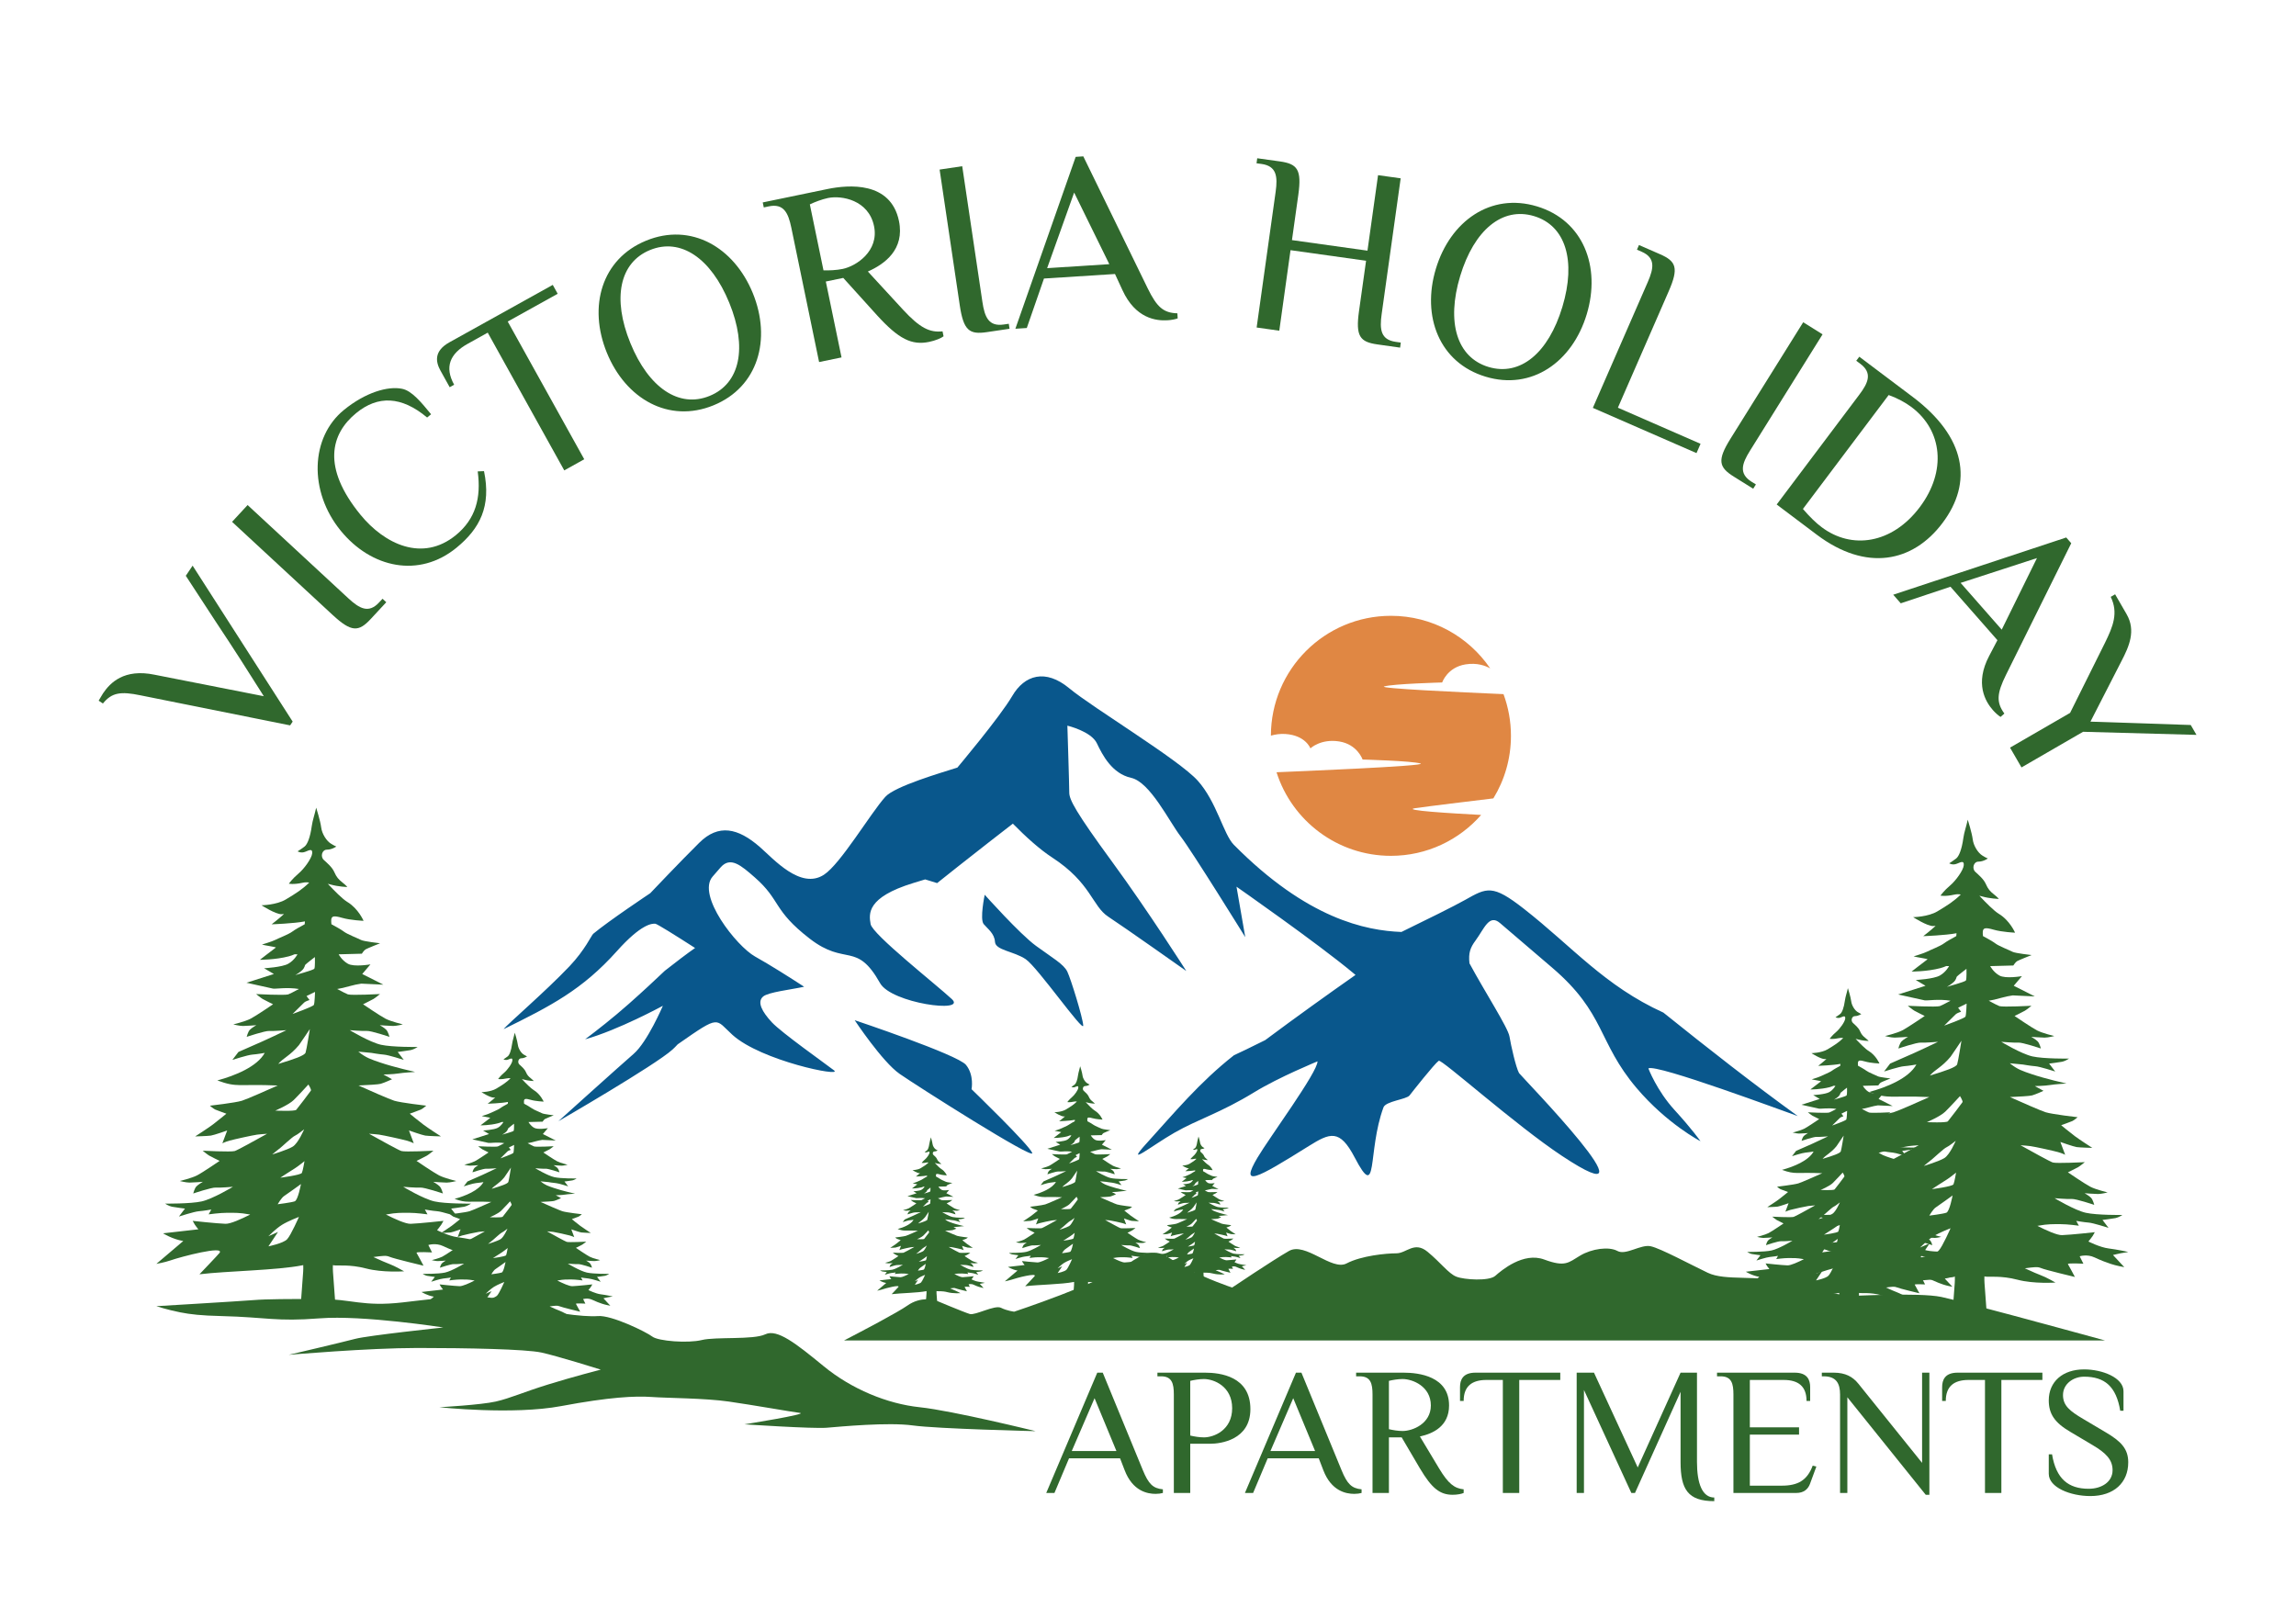 <?xml version="1.0" encoding="UTF-8"?>
<!DOCTYPE svg PUBLIC "-//W3C//DTD SVG 1.1//EN" "http://www.w3.org/Graphics/SVG/1.1/DTD/svg11.dtd">
<!-- Creator: CorelDRAW 2018 (64-Bit) -->
<svg xmlns="http://www.w3.org/2000/svg" xml:space="preserve" width="1181px" height="827px" version="1.1" style="shape-rendering:geometricPrecision; text-rendering:geometricPrecision; image-rendering:optimizeQuality; fill-rule:evenodd; clip-rule:evenodd"
viewBox="0 0 1181 826.7"
 xmlns:xlink="http://www.w3.org/1999/xlink">
 <defs>
  <style type="text/css">
   <![CDATA[
    .fil0 {fill:none}
    .fil1 {fill:#30682D}
    .fil2 {fill:#09578C}
    .fil3 {fill:#E08743}
    .fil4 {fill:#30682D;fill-rule:nonzero}
   ]]>
  </style>
 </defs>
 <g id="Layer_x0020_1">
  <rect class="fil0" width="1181" height="826.7"/>
  <g id="_2071408716672">
   <path class="fil1" d="M1006.15 603.04c0,0 -0.8,4.88 -1.33,6.03 -0.53,1.15 -11.09,2.48 -11.09,2.48 0,0 6.41,-4.19 7.74,-4.99 1.33,-0.8 4.68,-3.52 4.68,-3.52l0 0zm-1.8 11.76c0,0 -1.51,8.25 -3.2,8.88 -1.68,0.62 -8.77,1.5 -8.77,1.5 0,0 1.95,-3.37 3.36,-4.25 1.42,-0.89 8.6,-6.13 8.61,-6.13zm-1.04 16.87c0,0 -4.09,9.37 -6.07,11.48 -1.99,2.12 -9.61,3.64 -9.61,3.64l4.94 -7.38 -4.96 2.2c0,0 3.79,-3.86 6.96,-5.84 3.18,-1.98 8.74,-4.1 8.74,-4.1l0 0zm8.27 -115.54c0,0 -0.2,5.74 -0.59,6.65 -0.4,0.92 -10.94,4.66 -10.94,4.66 0,0 5.38,-5.24 5.95,-5.86 0.57,-0.61 2.74,-1.28 2.74,-1.28l-1.54 -2.04 4.37 -2.13 0.01 0zm-2.67 19.08c0,0 -1.71,10.79 -2.2,12.14 -0.55,1.48 -5.84,3.32 -14.03,5.78 2.63,-3.14 6.08,-4.21 10.63,-9.67 0.35,-0.42 5.6,-8.25 5.6,-8.25l0 0zm-0.73 28.47c0,0 -5.05,5.54 -7.61,8.03 -2.55,2.48 -9.43,5.39 -9.43,5.39 0,0 9.99,0.44 10.79,-0.43 0.82,-0.9 7.19,-9.33 7.53,-9.86 0.32,-0.54 -1.29,-3.13 -1.29,-3.13l0.01 0zm3.32 -65.45c0,0 0.15,5.14 -0.27,5.95 -0.43,0.82 -9.93,3.26 -9.78,3.33 0.06,0.03 2.66,-1.62 3.62,-2.62 1.33,-1.4 1.17,-2.33 1.5,-2.7 0.58,-0.64 4.93,-3.96 4.93,-3.96l0 0zm-5.53 88.46c0,0 -3.01,7.19 -5.88,8.91 -2.86,1.73 -10.51,4.02 -10.51,4.02 0,0 3.62,-3.02 4.17,-3.38 0.55,-0.36 6.14,-5.67 7.47,-6.21 1.32,-0.56 4.75,-3.34 4.75,-3.34l0 0zm33.33 2.29c1.81,0.12 3.94,0.28 5.14,0.45 2.38,0.33 11.67,2.38 14.05,3.04 2.38,0.66 3.78,1.4 3.78,1.4l-2.47 -6.58c0,0 6.74,2.39 8.38,2.63 1.64,0.25 8.05,0.41 8.05,0.41 0,0 -6.41,-4.11 -9.03,-6.07 -2.63,-1.98 -6.99,-5.59 -6.99,-5.59 0.01,0 4.85,-1.73 5.75,-2.14 0.91,-0.41 2.71,-1.97 2.71,-1.97 0,0 -12.97,-1.48 -16.42,-2.55 -2.56,-0.79 -13.1,-5.46 -18.39,-7.82 4.74,-0.21 10.28,-0.52 11.43,-0.86 2.09,-0.61 5.83,-2.35 5.83,-2.35l-4.44 -2.44c0,0 5.14,-0.08 7.66,-0.52 2.53,-0.44 8.62,-0.79 8.62,-0.79 0,0 -10.88,-2.43 -17.76,-4.78 -4.92,-1.68 -7.37,-2.39 -11.41,-5.65l6.72 0.65c0,0 4.08,0.72 6.4,0.88 2.32,0.15 10.23,2.72 10.23,2.72l-3.12 -4.08c0,0 5.12,-0.64 6.72,-0.96 1.6,-0.32 3.51,-1.6 3.51,-1.6 0,0 -13.02,0.16 -18.78,-1.12 -5.76,-1.28 -16.07,-7.52 -16.07,-7.52 0,0 6.71,0.56 8.79,0.4 2.08,-0.16 11.59,3.04 11.59,3.04 0,0 -0.64,-2.56 -1.59,-3.6 -0.97,-1.04 -3.36,-2.4 -3.36,-2.4 0,0 5.03,0.4 6.87,0.4 1.84,0 4.96,-0.8 4.96,-0.8 0,0 -6.06,-1.46 -8.85,-2.9 -2.78,-1.43 -11.57,-7.43 -11.57,-7.43 0,-0.01 4.31,-2.11 5.32,-2.71 1.01,-0.59 3.38,-2.53 3.38,-2.53 0,0 -14.54,0.76 -16.48,0.17 -0.6,-0.19 -2.78,-1.3 -5.51,-2.77 1.68,-0.28 3.89,-0.73 6.44,-1.49 1.91,-0.56 3.98,-0.97 5.91,-1.26l11.36 0.53 -10.84 -5.48 4.21 -4.95c0,0 -8.42,1.48 -11.59,-0.32 -3.16,-1.78 -4.73,-4.84 -4.73,-4.84l11.9 -0.32c0,0 1.05,-1.68 1.89,-2.21 0.84,-0.52 7.48,-3.16 7.48,-3.16 0,0 -8.43,-0.94 -9.79,-1.68 -1.38,-0.74 -7.19,-3 -8.85,-4.32 -1.14,-0.91 -4.43,-2.72 -6.35,-3.76 -0.1,-0.87 -0.16,-1.71 -0.09,-2.32 0.19,-1.91 1.33,-2.2 5.62,-0.96 4.3,1.24 10.98,1.53 10.98,1.53 0,0 -2.68,-6.3 -8.4,-9.73 -2.45,-1.48 -6.78,-5.86 -9.96,-9.27 0.36,0.07 0.75,0.17 1.19,0.3 4.3,1.24 8.81,1.33 8.81,1.33 0,0 -0.41,-0.67 -2.46,-2.29 -2.05,-1.62 -3.07,-2.76 -4.2,-5.34 -1.13,-2.58 -3.59,-4.58 -5.43,-6.3 -1.85,-1.71 -0.92,-5.25 1.64,-5.25 2.56,0 4.81,-1.62 4.81,-1.62 0,0 -0.71,-0.19 -2.86,-1.53 -2.16,-1.33 -4.51,-4.96 -4.92,-8.3 -0.41,-3.34 -2.56,-10.11 -2.56,-10.11 -0.73,3.39 -1.85,6.44 -2.26,9.4 -0.82,5.92 -2.25,9.39 -3.69,10.54 -1.44,1.14 -3.58,2.48 -3.58,2.48 0,0 1.74,1.15 3.99,0.19 2.26,-0.95 3.69,-1.62 3.48,0.86 -0.2,2.48 -4.09,7.92 -7.06,10.4 -2.98,2.49 -4.92,5.16 -4.92,5.16 0,0 2.35,0.57 7.07,-0.48 1.32,-0.3 2.45,-0.27 3.39,-0.07 -3.6,3.5 -6.87,5.57 -12,8.64 -4.84,2.91 -12.5,3 -12.5,3 0,0 7.22,4.67 10.3,4.58 0.48,-0.01 0.89,-0.05 1.25,-0.09 -2.3,2.18 -6.36,5.29 -6.36,5.29 0,0 11.48,-0.41 17.11,-1.51 -0.01,0.45 -0.06,0.96 -0.12,1.47 -1.92,1.04 -5.2,2.85 -6.35,3.76 -1.66,1.32 -7.47,3.58 -8.84,4.32 -1.37,0.74 -6.76,2.35 -6.76,2.35 0.89,0.36 6.91,1.19 7.18,1.5 -2.65,1.96 -8.22,6.32 -8.22,6.32 0,0 7.89,0.05 14.79,-1.76 1.07,-0.28 2.09,-0.65 3.05,-1.08l1.44 0.04c0,0 -1.58,3.06 -4.74,4.84 -3.16,1.8 -12.39,2.3 -12.39,2.3l5.02 2.97 -14.08 4.48 13.6 3.01c1.57,0.24 7.1,-0.81 13.34,0.2 -2.73,1.47 -4.91,2.59 -5.51,2.77 -1.94,0.6 -16.47,-0.16 -16.47,-0.16 0,0 2.36,1.94 3.38,2.53 1.01,0.59 5.32,2.71 5.32,2.71 0,-0.01 -8.79,6 -11.58,7.43 -2.79,1.44 -8.85,2.9 -8.85,2.9 0,0 3.12,0.8 4.96,0.8 1.84,0 6.88,-0.4 6.88,-0.4 0,0 -2.41,1.36 -3.36,2.4 -0.96,1.04 -1.6,3.6 -1.6,3.6 0,0 9.52,-3.2 11.59,-3.04 2.08,0.16 8.8,-0.4 8.8,-0.4 -8.18,3.98 -16.3,7.61 -24.63,11.2l-3.11 4.07c0,0 7.91,-2.56 10.23,-2.72 2.32,-0.16 6.4,-0.88 6.4,-0.88 -3.86,7.04 -15.23,11.7 -24.35,14.15 10.52,3.86 10.77,1.7 31,2.59 -5.3,2.37 -15.83,7.04 -18.39,7.83 -3.45,1.07 -16.43,2.54 -16.43,2.54 0,0 1.81,1.57 2.71,1.98 0.9,0.41 5.75,2.13 5.75,2.13 0,0 -4.35,3.62 -6.98,5.59 -2.63,1.97 -9.04,6.08 -9.04,6.08 0,0 6.41,-0.17 8.05,-0.41 1.64,-0.25 8.38,-2.63 8.38,-2.63l-2.46 6.57c0,0 1.39,-0.74 3.77,-1.4 2.39,-0.65 11.67,-2.7 14.05,-3.04 1.21,-0.16 3.33,-0.33 5.14,-0.45 -5.57,3.11 -15.23,8.45 -16.6,8.87 -1.95,0.59 -16.48,-0.17 -16.48,-0.17 0,0 2.36,1.94 3.38,2.53 1.02,0.59 5.32,2.71 5.32,2.71 0,0 -8.78,5.99 -11.57,7.43 -2.79,1.44 -8.85,2.91 -8.85,2.91 0,0 3.12,0.8 4.95,0.8 1.85,0 6.88,-0.4 6.88,-0.4 0,0 -2.4,1.35 -3.35,2.4 -0.97,1.04 -1.61,3.59 -1.61,3.59 0,0 9.52,-3.19 11.6,-3.04 2.08,0.16 8.79,-0.39 8.79,-0.39 0,0 -10.31,6.23 -16.07,7.51 -5.76,1.28 -18.79,1.12 -18.79,1.12 0,0 1.92,1.28 3.52,1.6 1.6,0.32 6.72,0.96 6.72,0.96l-3.12 4.07c0,0 7.92,-2.55 10.23,-2.71 2.32,-0.16 6.4,-0.88 6.4,-0.88l-1.36 2.47c0,0 5.76,-0.79 9.51,-0.79 3.76,0 6.56,-0.08 11.23,0.79 0.2,0.04 0.4,0.07 0.6,0.1 -4.51,2.28 -10.16,4.85 -12.69,4.76 -4.53,-0.16 -16.85,-1.51 -16.85,-1.51 0,0 0.83,1.46 1.08,1.93 0.2,0.34 1.26,1.69 1.83,2.41l-18.13 2.06c0,0 4.78,3.03 10.39,3.94l-13.82 11.74c0,0 4.37,-0.78 6.94,-1.68 6.17,-2.14 28.07,-7.78 25.53,-3.97 -0.45,0.66 -10.33,11 -10.33,11 14.11,-1.7 39.92,-2.03 52.78,-4.6l0.51 -0.1c0.04,1.12 0.04,2.28 -0.04,3.39l-1.63 22.16 18.56 0 -1.63 -22.16c-0.08,-1.11 -0.08,-2.27 -0.04,-3.39l0.51 0.1c1.67,0.34 8.04,-0.62 16.52,1.62 8.49,2.23 19.53,1.45 19.53,1.45 0,0 -4.96,-2.84 -7.37,-3.68 -1.55,-0.54 -4.85,-2.02 -8.4,-3.65 4.9,-0.64 6.53,-0.88 8.28,-0.13 2.36,1.01 17.47,4.59 17.47,4.59 0,0 -3.14,-5.94 -3.58,-6.6 -0.45,-0.68 7.95,-0.23 7.95,-0.23l-1.91 -3.81c0,0 3.81,-1.23 7.62,0.57 3.8,1.78 5.82,2.46 8.39,3.35 2.57,0.9 6.94,1.68 6.94,1.68l-5.82 -6.26c0,0 4.25,-1.02 5.37,-1.13 1.13,-0.11 2.47,-0.45 2.47,-0.45 0,0 -5.6,-1.23 -10.08,-1.79 -4.47,-0.56 -10.39,-3.57 -10.39,-3.57 0,0 1.93,-2.4 2.19,-2.86 0.26,-0.47 1.09,-1.93 1.09,-1.93 0,0 -12.33,1.36 -16.85,1.51 -2.54,0.09 -8.18,-2.48 -12.69,-4.76 0.2,-0.03 0.4,-0.06 0.59,-0.1 4.67,-0.87 7.47,-0.79 11.23,-0.79 3.76,0 9.52,0.8 9.52,0.8l-1.36 -2.48c0,0 4.07,0.72 6.39,0.88 2.32,0.16 10.23,2.72 10.23,2.72l-3.11 -4.08c0,0 5.12,-0.64 6.71,-0.96 1.61,-0.32 3.52,-1.6 3.52,-1.6 0,0 -13.03,0.16 -18.79,-1.12 -5.75,-1.28 -16.07,-7.51 -16.07,-7.51 0,0 6.72,0.56 8.8,0.4 2.08,-0.16 11.59,3.03 11.59,3.03 0,0 -0.64,-2.55 -1.6,-3.59 -0.96,-1.05 -3.36,-2.4 -3.36,-2.4 0,0 5.04,0.4 6.88,0.4 1.84,0 4.96,-0.8 4.96,-0.8 0,0 -6.06,-1.47 -8.85,-2.91 -2.79,-1.43 -11.58,-7.43 -11.58,-7.43 0,0 4.31,-2.11 5.32,-2.7 1.02,-0.6 3.38,-2.54 3.38,-2.54 0,0 -14.53,0.76 -16.48,0.17 -1.36,-0.42 -11.03,-5.76 -16.6,-8.87l0 0.01z"/>
   <path class="fil1" d="M434.18 689.38c9.01,-4.66 27.56,-14.4 32.65,-17.99 6.81,-4.81 14.01,-2.81 14.01,-2.81 0,0 15.22,6.41 18.02,7.21 2.8,0.8 12.81,-4.8 16.01,-3.2 3.21,1.6 6.81,2 6.81,2 0,0 43.64,-14.41 58.85,-24.82 15.22,-10.41 17.62,-4 28.83,2 11.21,6.01 24.42,10.41 24.42,10.41 0,0 20.82,-14.01 29.23,-18.82 8.41,-4.8 22.02,10.41 29.63,6.41 7.61,-4 20.41,-5.2 25.62,-5.2 5.21,-0.01 9.21,-6.41 16.02,-0.81 6.8,5.61 10.8,11.22 14.81,12.81 4,1.61 16.81,2.41 20.02,-0.4 3.2,-2.8 14.41,-12.41 25.22,-8.4 10.81,4 12.41,1.6 18.42,-2 6.01,-3.61 14.81,-4.81 19.21,-2.41 4.41,2.41 12.01,-3.6 17.22,-2.4 5.2,1.2 20.02,9.21 29.23,13.61 9.2,4.41 25.22,0.8 41.23,5.21 16.02,4.4 31.64,6.8 31.64,6.8 0,0 35.79,-1.95 47.19,0.41 8.94,1.85 61.86,16.26 84.28,22.4l-648.57 0 0 -0.01z"/>
   <path class="fil1" d="M946.48 629.29c0,0 -0.53,3.26 -0.89,4.03 -0.35,0.77 -7.39,1.66 -7.39,1.66 0,0 4.27,-2.8 5.16,-3.33 0.89,-0.53 3.12,-2.36 3.12,-2.36l0 0zm-1.2 7.86c0,0 -1.01,5.51 -2.13,5.92 -1.13,0.41 -5.86,1.01 -5.86,1.01 0,0 1.3,-2.25 2.25,-2.85 0.94,-0.59 5.74,-4.08 5.74,-4.08l0 0zm-0.69 11.26c0,0 -2.73,6.25 -4.06,7.66 -1.32,1.41 -6.41,2.43 -6.41,2.43l3.3 -4.93 -3.31 1.47c0,0 2.53,-2.58 4.65,-3.9 2.11,-1.32 5.83,-2.73 5.83,-2.73l0 0zm5.51 -77.12c0,0 -0.12,3.83 -0.39,4.44 -0.26,0.61 -7.3,3.11 -7.3,3.11 0,0 3.59,-3.5 3.97,-3.91 0.38,-0.41 1.83,-0.85 1.83,-0.85l-1.03 -1.36 2.92 -1.43zm-1.77 12.74c0,0 -1.14,7.2 -1.48,8.1 -0.36,0.98 -3.89,2.21 -9.36,3.86 1.76,-2.1 4.06,-2.81 7.1,-6.46 0.23,-0.28 3.73,-5.5 3.73,-5.5l0.01 0zm-0.49 19c0,0 -3.38,3.69 -5.08,5.36 -1.7,1.65 -6.29,3.59 -6.29,3.59 0,0 6.66,0.3 7.2,-0.28 0.55,-0.6 4.8,-6.23 5.02,-6.58 0.22,-0.37 -0.85,-2.09 -0.85,-2.09l0 0zm2.21 -43.68c0,0 0.11,3.42 -0.18,3.97 -0.28,0.54 -6.62,2.18 -6.52,2.22 0.04,0.02 1.77,-1.08 2.41,-1.75 0.89,-0.93 0.78,-1.55 1.01,-1.8 0.38,-0.43 3.28,-2.64 3.28,-2.64l0 0zm-3.68 59.03c0,0 -2.02,4.8 -3.93,5.95 -1.91,1.15 -7.02,2.68 -7.02,2.68 0,0 2.42,-2.01 2.79,-2.25 0.36,-0.24 4.1,-3.78 4.98,-4.15 0.88,-0.37 3.17,-2.23 3.17,-2.23l0.01 0zm22.24 1.53c1.21,0.08 2.63,0.2 3.43,0.3 1.59,0.22 7.78,1.59 9.37,2.03 1.6,0.44 2.53,0.93 2.53,0.93l-1.65 -4.38c0,0 4.5,1.59 5.6,1.75 1.09,0.17 5.37,0.28 5.37,0.28 0,0 -4.28,-2.74 -6.03,-4.06 -1.76,-1.32 -4.66,-3.73 -4.66,-3.73 0,0 3.23,-1.15 3.83,-1.42 0.61,-0.27 1.81,-1.32 1.81,-1.32 0,0 -8.66,-0.99 -10.96,-1.7 -1.71,-0.53 -8.74,-3.64 -12.27,-5.22 3.16,-0.14 6.86,-0.35 7.63,-0.57 1.39,-0.41 3.89,-1.57 3.89,-1.57l-2.97 -1.63c0,0 3.43,-0.06 5.12,-0.35 1.68,-0.29 5.75,-0.52 5.75,-0.52 0,0 -7.26,-1.63 -11.85,-3.2 -3.29,-1.12 -4.92,-1.59 -7.62,-3.76l4.48 0.42c0,0 2.73,0.49 4.27,0.59 1.55,0.11 6.83,1.82 6.83,1.82l-2.08 -2.72c0,0 3.42,-0.43 4.48,-0.64 1.07,-0.22 2.35,-1.07 2.35,-1.07 0,0 -8.69,0.1 -12.53,-0.75 -3.85,-0.85 -10.73,-5.01 -10.73,-5.01 0,0 4.48,0.37 5.87,0.26 1.38,-0.1 7.73,2.03 7.73,2.03 0.01,0 -0.42,-1.71 -1.06,-2.4 -0.64,-0.69 -2.24,-1.6 -2.24,-1.6 0,0 3.36,0.27 4.58,0.27 1.23,0 3.31,-0.54 3.31,-0.54 0,0 -4.04,-0.98 -5.91,-1.94 -1.86,-0.95 -7.72,-4.96 -7.72,-4.96 0,0 2.88,-1.41 3.55,-1.8 0.68,-0.4 2.26,-1.7 2.26,-1.7 0,0 -9.7,0.51 -11,0.11 -0.4,-0.12 -1.85,-0.86 -3.68,-1.84 1.13,-0.19 2.6,-0.49 4.3,-0.99 1.28,-0.38 2.66,-0.65 3.95,-0.85l7.58 0.35 -7.24 -3.65 2.81 -3.3c0,0 -5.62,0.98 -7.73,-0.21 -2.11,-1.2 -3.16,-3.24 -3.16,-3.24l7.94 -0.21c0,0 0.7,-1.12 1.27,-1.47 0.56,-0.35 4.99,-2.11 4.99,-2.11 0,0 -5.63,-0.63 -6.54,-1.13 -0.92,-0.49 -4.8,-2 -5.9,-2.87 -0.77,-0.62 -2.96,-1.83 -4.24,-2.52 -0.07,-0.57 -0.11,-1.14 -0.07,-1.55 0.13,-1.27 0.9,-1.47 3.76,-0.64 2.87,0.83 7.33,1.02 7.33,1.02 0,0 -1.79,-4.2 -5.61,-6.49 -1.64,-0.98 -4.52,-3.91 -6.65,-6.19 0.24,0.05 0.51,0.12 0.8,0.2 2.86,0.83 5.88,0.89 5.88,0.89 0,0 -0.27,-0.44 -1.64,-1.53 -1.37,-1.08 -2.05,-1.84 -2.81,-3.56 -0.75,-1.72 -2.39,-3.06 -3.62,-4.2 -1.23,-1.15 -0.62,-3.51 1.09,-3.51 1.71,0 3.22,-1.08 3.22,-1.08 0,0 -0.48,-0.13 -1.92,-1.02 -1.43,-0.89 -3.01,-3.31 -3.28,-5.54 -0.28,-2.23 -1.71,-6.75 -1.71,-6.75 -0.48,2.26 -1.23,4.3 -1.51,6.27 -0.54,3.95 -1.5,6.28 -2.46,7.04 -0.96,0.77 -2.39,1.66 -2.39,1.66 0,-0.01 1.16,0.76 2.66,0.12 1.51,-0.63 2.47,-1.08 2.33,0.58 -0.14,1.66 -2.74,5.28 -4.72,6.94 -1.99,1.66 -3.28,3.44 -3.28,3.44 0,0 1.57,0.38 4.72,-0.32 0.88,-0.2 1.63,-0.18 2.26,-0.05 -2.4,2.34 -4.58,3.72 -8,5.77 -3.24,1.94 -8.35,2 -8.35,2 0,0 4.82,3.12 6.88,3.06 0.31,-0.01 0.59,-0.03 0.83,-0.06 -1.54,1.46 -4.24,3.53 -4.24,3.53 0,0 7.65,-0.27 11.42,-1.01 -0.02,0.31 -0.04,0.64 -0.08,0.98 -1.28,0.7 -3.47,1.91 -4.24,2.52 -1.11,0.87 -4.99,2.38 -5.9,2.87 -0.91,0.5 -4.52,1.57 -4.52,1.57 0.6,0.25 4.62,0.8 4.8,1.01 -1.77,1.31 -5.49,4.21 -5.49,4.21 0,0 5.27,0.03 9.87,-1.17 0.72,-0.19 1.4,-0.44 2.04,-0.72l0.96 0.02c0,0 -1.06,2.04 -3.17,3.24 -2.1,1.19 -8.26,1.53 -8.26,1.53l3.35 1.98 -9.4 2.99 9.08 2.01c1.04,0.16 4.73,-0.55 8.9,0.14 -1.82,0.97 -3.28,1.72 -3.68,1.84 -1.29,0.4 -10.99,-0.11 -10.99,-0.11 0,0 1.57,1.3 2.25,1.7 0.68,0.39 3.56,1.8 3.56,1.8 0,0 -5.87,4.01 -7.73,4.96 -1.86,0.96 -5.91,1.94 -5.91,1.94 0.01,0 2.09,0.54 3.31,0.54 1.23,0 4.59,-0.27 4.59,-0.27 0,0 -1.6,0.91 -2.24,1.6 -0.64,0.69 -1.07,2.4 -1.07,2.4 0,0 6.35,-2.13 7.74,-2.03 1.39,0.11 5.87,-0.26 5.87,-0.26 -5.45,2.65 -10.87,5.07 -16.44,7.47l-2.08 2.72c0,0 5.28,-1.71 6.83,-1.82 1.55,-0.1 4.27,-0.59 4.27,-0.59 -2.57,4.7 -10.15,7.81 -16.25,9.45 7.02,2.57 7.2,1.13 20.69,1.73 -3.53,1.57 -10.56,4.69 -12.27,5.22 -2.3,0.71 -10.97,1.7 -10.97,1.7 0,0 1.21,1.05 1.81,1.32 0.61,0.27 3.84,1.42 3.84,1.42 0,0 -2.91,2.41 -4.66,3.73 -1.75,1.32 -6.03,4.06 -6.03,4.06 0,0 4.28,-0.11 5.37,-0.28 1.1,-0.16 5.59,-1.75 5.59,-1.75l-1.64 4.38c0,0 0.93,-0.49 2.52,-0.93 1.59,-0.44 7.79,-1.81 9.37,-2.03 0.81,-0.11 2.23,-0.22 3.43,-0.3 -3.71,2.08 -10.16,5.64 -11.08,5.92 -1.29,0.39 -10.99,-0.12 -10.99,-0.12 0,0 1.57,1.3 2.25,1.7 0.68,0.39 3.55,1.8 3.55,1.8 0,0 -5.86,4.01 -7.72,4.96 -1.86,0.96 -5.91,1.94 -5.91,1.94 0,0 2.09,0.54 3.31,0.54 1.23,0 4.59,-0.27 4.59,-0.27 0,0 -1.6,0.91 -2.24,1.6 -0.64,0.69 -1.07,2.4 -1.07,2.4 0,0 6.35,-2.14 7.74,-2.03 1.39,0.11 5.87,-0.26 5.87,-0.26 0,0 -6.89,4.16 -10.73,5.01 -3.84,0.85 -12.54,0.75 -12.54,0.75 0,0 1.28,0.85 2.35,1.07 1.07,0.21 4.48,0.64 4.48,0.64l-2.08 2.72c0,0 5.28,-1.71 6.83,-1.82 1.55,-0.1 4.27,-0.59 4.27,-0.59l-0.91 1.66c0,0 3.85,-0.53 6.35,-0.53 2.51,0 4.38,-0.06 7.5,0.53 0.13,0.03 0.26,0.05 0.39,0.06 -3.01,1.52 -6.77,3.24 -8.46,3.18 -3.03,-0.1 -11.25,-1.01 -11.25,-1.01 0,0 0.55,0.98 0.72,1.29 0.14,0.22 0.85,1.13 1.23,1.61l-12.1 1.37c0,0 3.19,2.03 6.93,2.64l-9.22 7.83c0,0 2.91,-0.52 4.63,-1.12 4.11,-1.43 18.73,-5.2 17.04,-2.66 -0.3,0.45 -6.9,7.35 -6.9,7.35 9.42,-1.13 26.64,-1.35 35.23,-3.07l0.33 -0.07c0.03,0.75 0.03,1.52 -0.02,2.27l-1.09 14.79 12.39 0 -1.09 -14.79c-0.06,-0.75 -0.06,-1.52 -0.03,-2.27l0.35 0.07c1.12,0.22 5.36,-0.41 11.02,1.08 5.67,1.49 13.04,0.97 13.04,0.97 0,0 -3.32,-1.9 -4.92,-2.46 -1.03,-0.36 -3.24,-1.35 -5.61,-2.43 3.27,-0.43 4.36,-0.59 5.53,-0.09 1.57,0.67 11.66,3.06 11.66,3.06 0,0 -2.1,-3.96 -2.39,-4.41 -0.3,-0.44 5.3,-0.15 5.3,-0.15l-1.27 -2.54c0,0 2.54,-0.82 5.08,0.38 2.54,1.19 3.89,1.64 5.61,2.24 1.72,0.6 4.63,1.12 4.63,1.12l-3.89 -4.19c0,0 2.84,-0.66 3.59,-0.74 0.75,-0.08 1.65,-0.3 1.65,-0.3 0,0 -3.74,-0.82 -6.73,-1.2 -2.99,-0.37 -6.93,-2.38 -6.93,-2.38 0,0 1.28,-1.6 1.45,-1.91 0.18,-0.31 0.73,-1.29 0.73,-1.29 0,0 -8.23,0.91 -11.25,1.01 -1.69,0.06 -5.46,-1.66 -8.47,-3.18 0.14,-0.01 0.27,-0.03 0.4,-0.06 3.12,-0.59 4.99,-0.53 7.49,-0.53 2.51,0 6.35,0.53 6.35,0.53l-0.9 -1.66c0,0 2.72,0.49 4.27,0.59 1.54,0.11 6.82,1.82 6.82,1.82l-2.08 -2.72c0,0 3.42,-0.43 4.49,-0.64 1.06,-0.22 2.34,-1.07 2.34,-1.07 0,0 -8.69,0.11 -12.53,-0.75 -3.84,-0.85 -10.73,-5.01 -10.73,-5.01 0,0 4.48,0.37 5.87,0.26 1.39,-0.11 7.74,2.03 7.74,2.03 0,0 -0.43,-1.71 -1.07,-2.4 -0.64,-0.69 -2.24,-1.6 -2.24,-1.6 0,0 3.36,0.27 4.58,0.27 1.24,0 3.32,-0.54 3.32,-0.54 0,0 -4.05,-0.98 -5.91,-1.94 -1.86,-0.95 -7.73,-4.96 -7.73,-4.96 0,0 2.88,-1.41 3.55,-1.8 0.68,-0.4 2.26,-1.7 2.26,-1.7 0,0 -9.7,0.51 -11,0.12 -0.91,-0.28 -7.36,-3.84 -11.08,-5.92l0.01 0z"/>
   <path class="fil1" d="M532.73 736.06c0,0 -42.8,-10.55 -59.61,-12.31 -16.82,-1.76 -35.16,-9.38 -49.43,-21.1 -14.27,-11.72 -23.95,-19.35 -30.06,-16.41 -6.12,2.93 -25.49,1.17 -32.62,2.93 -7.13,1.76 -22.42,0.58 -25.47,-1.76 -3.06,-2.35 -20.89,-11.14 -28.03,-10.56 -7.13,0.59 -26.49,-1.75 -43.31,-7.03 -16.82,-5.28 -36.69,-2.34 -57.07,0 -20.38,2.34 -26.5,-1.76 -42.3,-1.76 -15.79,0 -27.51,0 -34.64,0.59 -7.14,0.58 -49.76,3.11 -49.76,3.11 0,0 5.47,1.83 12.23,3.17 5.41,1.06 10.81,1.67 21.22,1.92 23.44,0.59 28.02,2.94 50.45,1.18 22.42,-1.76 63.69,4.69 63.69,4.69 0,0 -38.73,4.1 -45.35,5.86 -6.62,1.76 -34.14,8.2 -34.14,8.2 0,0 40.77,-3.52 66.24,-3.52 25.48,0 55.54,0.6 63.7,2.35 8.15,1.76 30.57,8.79 30.57,8.79 0,0 -13.76,3.52 -27.01,7.62 -13.25,4.11 -19.36,7.04 -27,8.8 -7.65,1.75 -29.05,2.93 -29.05,2.93 0,-0.01 37.71,4.1 62.68,-0.59 24.96,-4.69 38.21,-5.27 46.37,-4.69 8.15,0.59 27.51,0.59 39.74,2.35 12.23,1.75 32.11,5.27 36.69,5.86 4.59,0.58 -28.54,5.86 -28.54,5.86 0,0 35.16,2.34 42.3,1.76 7.13,-0.59 31.59,-2.93 44.33,-1.18 12.74,1.76 63.18,2.94 63.18,2.94l0 0z"/>
   <path class="fil1" d="M261.14 641.84c0,0 -0.49,2.98 -0.81,3.69 -0.33,0.7 -6.77,1.51 -6.77,1.51 0,0 3.91,-2.56 4.72,-3.04 0.81,-0.49 2.86,-2.16 2.86,-2.16l0 0zm-1.11 7.18c0,0 -0.92,5.04 -1.94,5.42 -1.03,0.38 -5.36,0.92 -5.36,0.92 0,0 1.19,-2.06 2.05,-2.6 0.87,-0.54 5.25,-3.73 5.25,-3.73l0 -0.01zm-0.63 10.3c0,0 -2.5,5.71 -3.7,7 -1.21,1.29 -5.86,2.22 -5.86,2.22l3.01 -4.51 -3.03 1.35c0,0 2.32,-2.36 4.25,-3.56 1.94,-1.21 5.33,-2.5 5.33,-2.5l0 0zm5.04 -70.5c0,0 -0.11,3.49 -0.35,4.05 -0.24,0.56 -6.68,2.85 -6.68,2.85 0,0 3.29,-3.21 3.63,-3.58 0.35,-0.37 1.68,-0.78 1.68,-0.78l-0.95 -1.25 2.67 -1.29 0 0zm-1.62 11.64c0,0 -1.04,6.58 -1.34,7.4 -0.34,0.91 -3.56,2.03 -8.56,3.53 1.6,-1.91 3.71,-2.57 6.48,-5.9 0.22,-0.25 3.42,-5.03 3.42,-5.03zm-0.45 17.37c0,0 -3.08,3.38 -4.64,4.89 -1.56,1.52 -5.75,3.3 -5.75,3.3 0,0 6.09,0.27 6.58,-0.26 0.5,-0.55 4.39,-5.7 4.59,-6.02 0.2,-0.33 -0.78,-1.91 -0.78,-1.91l0 0zm2.03 -39.94c0,0 0.09,3.14 -0.17,3.64 -0.26,0.49 -6.05,1.98 -5.96,2.02 0.03,0.02 1.62,-0.98 2.21,-1.6 0.81,-0.85 0.71,-1.42 0.91,-1.64 0.36,-0.4 3.01,-2.42 3.01,-2.42l0 0zm-3.37 53.98c0,0 -1.84,4.39 -3.59,5.44 -1.75,1.05 -6.42,2.45 -6.42,2.45 0,0 2.21,-1.84 2.55,-2.06 0.34,-0.23 3.75,-3.46 4.56,-3.8 0.8,-0.33 2.9,-2.03 2.9,-2.03l0 0zm20.34 1.39c1.1,0.08 2.4,0.18 3.13,0.28 1.46,0.2 7.12,1.46 8.57,1.86 1.46,0.4 2.31,0.85 2.31,0.85l-1.51 -4.01c0,0 4.12,1.45 5.12,1.6 1,0.16 4.91,0.25 4.91,0.25 0,0 -3.91,-2.5 -5.51,-3.71 -1.61,-1.2 -4.26,-3.4 -4.26,-3.4 0,0 2.95,-1.05 3.5,-1.3 0.55,-0.26 1.66,-1.21 1.66,-1.21 0,0 -7.92,-0.9 -10.03,-1.55 -1.56,-0.49 -7.99,-3.34 -11.21,-4.78 2.89,-0.13 6.27,-0.32 6.97,-0.52 1.27,-0.37 3.56,-1.44 3.56,-1.44l-2.71 -1.48c0,0 3.13,-0.06 4.67,-0.32 1.55,-0.27 5.26,-0.48 5.26,-0.48 0.01,0 -6.64,-1.49 -10.83,-2.92 -3,-1.03 -4.5,-1.46 -6.96,-3.44l4.09 0.39c0,0 2.49,0.44 3.91,0.53 1.41,0.1 6.24,1.66 6.24,1.66l-1.9 -2.49c0,0 3.12,-0.39 4.09,-0.58 0.98,-0.2 2.15,-0.98 2.15,-0.98 0,0 -7.95,0.1 -11.46,-0.68 -3.52,-0.78 -9.81,-4.59 -9.81,-4.59 0,0 4.1,0.35 5.37,0.25 1.27,-0.1 7.07,1.85 7.07,1.85 0,0 -0.39,-1.56 -0.97,-2.19 -0.59,-0.64 -2.05,-1.47 -2.05,-1.47 0,0 3.07,0.25 4.19,0.25 1.12,0 3.03,-0.49 3.03,-0.49 0,0 -3.7,-0.9 -5.4,-1.78 -1.71,-0.87 -7.07,-4.53 -7.07,-4.53 0,0 2.63,-1.29 3.25,-1.65 0.62,-0.36 2.06,-1.55 2.06,-1.55 0,0 -8.87,0.47 -10.05,0.11 -0.37,-0.12 -1.7,-0.8 -3.36,-1.7 1.03,-0.16 2.37,-0.44 3.93,-0.9 1.16,-0.34 2.42,-0.59 3.6,-0.77l6.94 0.32 -6.62 -3.34 2.57 -3.02c0,0 -5.14,0.9 -7.07,-0.19 -1.93,-1.1 -2.89,-2.96 -2.89,-2.96l7.26 -0.19c0,0 0.64,-1.03 1.16,-1.35 0.51,-0.32 4.56,-1.93 4.56,-1.93 0,0 -5.14,-0.58 -5.98,-1.03 -0.83,-0.45 -4.38,-1.83 -5.4,-2.64 -0.7,-0.55 -2.7,-1.66 -3.87,-2.29 -0.06,-0.52 -0.1,-1.04 -0.06,-1.42 0.12,-1.16 0.82,-1.34 3.44,-0.58 2.62,0.76 6.69,0.93 6.69,0.93 0,0 -1.63,-3.84 -5.12,-5.94 -1.5,-0.9 -4.14,-3.57 -6.08,-5.66 0.22,0.05 0.46,0.11 0.72,0.19 2.63,0.76 5.38,0.82 5.38,0.82 0,0 -0.25,-0.41 -1.5,-1.4 -1.25,-0.99 -1.88,-1.69 -2.56,-3.26 -0.69,-1.57 -2.19,-2.8 -3.32,-3.84 -1.12,-1.05 -0.56,-3.21 1.01,-3.21 1.56,0 2.93,-0.99 2.93,-0.99 0,0 -0.43,-0.11 -1.75,-0.93 -1.31,-0.81 -2.75,-3.03 -3,-5.06 -0.25,-2.04 -1.56,-6.17 -1.56,-6.17 -0.45,2.06 -1.13,3.93 -1.38,5.73 -0.5,3.61 -1.37,5.74 -2.25,6.43 -0.88,0.7 -2.19,1.52 -2.19,1.52 0,0 1.06,0.7 2.44,0.12 1.38,-0.59 2.25,-1 2.13,0.52 -0.13,1.51 -2.5,4.83 -4.32,6.34 -1.81,1.52 -3,3.15 -3,3.15 0,0 1.44,0.35 4.32,-0.29 0.8,-0.18 1.49,-0.17 2.07,-0.05 -2.2,2.14 -4.19,3.4 -7.32,5.28 -2.96,1.77 -7.64,1.83 -7.64,1.83 0,0 4.41,2.85 6.29,2.79 0.29,0 0.55,-0.02 0.77,-0.05 -1.41,1.33 -3.88,3.22 -3.88,3.22 0,0 7,-0.24 10.44,-0.92 -0.01,0.28 -0.04,0.59 -0.08,0.9 -1.17,0.63 -3.17,1.74 -3.87,2.3 -1.01,0.8 -4.56,2.18 -5.4,2.63 -0.83,0.45 -4.12,1.43 -4.12,1.43 0.54,0.23 4.21,0.73 4.38,0.93 -1.62,1.19 -5.02,3.85 -5.02,3.85 0,0 4.82,0.03 9.03,-1.08 0.65,-0.17 1.28,-0.39 1.86,-0.65l0.88 0.02c0,0 -0.97,1.86 -2.89,2.95 -1.93,1.1 -7.56,1.41 -7.56,1.41l3.06 1.81 -8.59 2.73 8.3 1.84c0.95,0.15 4.33,-0.5 8.14,0.12 -1.67,0.9 -3,1.58 -3.36,1.7 -1.19,0.36 -10.06,-0.11 -10.06,-0.11 0,0 1.45,1.19 2.07,1.55 0.61,0.36 3.24,1.65 3.24,1.65 0,0 -5.36,3.66 -7.06,4.53 -1.7,0.88 -5.4,1.78 -5.4,1.78 0,0 1.9,0.49 3.02,0.49 1.13,0 4.2,-0.25 4.2,-0.25 0,0 -1.46,0.83 -2.05,1.47 -0.59,0.63 -0.98,2.19 -0.98,2.19 0,0 5.81,-1.95 7.08,-1.85 1.27,0.1 5.36,-0.25 5.36,-0.25 -4.98,2.43 -9.94,4.65 -15.02,6.83l-1.9 2.49c0,0 4.82,-1.56 6.24,-1.66 1.42,-0.09 3.9,-0.53 3.9,-0.53 -2.35,4.29 -9.28,7.13 -14.85,8.63 6.42,2.35 6.57,1.04 18.91,1.58 -3.23,1.44 -9.66,4.29 -11.22,4.78 -2.11,0.65 -10.02,1.55 -10.02,1.55 0,0 1.1,0.95 1.65,1.21 0.55,0.24 3.51,1.3 3.51,1.3 0,0 -2.66,2.2 -4.26,3.4 -1.61,1.21 -5.52,3.71 -5.52,3.71 0,0 3.91,-0.09 4.92,-0.25 1,-0.15 5.11,-1.6 5.11,-1.6l-1.5 4.01c0,0 0.85,-0.45 2.3,-0.85 1.46,-0.4 7.12,-1.66 8.57,-1.86 0.74,-0.1 2.03,-0.2 3.14,-0.28 -3.4,1.9 -9.3,5.16 -10.13,5.42 -1.19,0.36 -10.06,-0.11 -10.06,-0.11 0,0 1.45,1.18 2.07,1.55 0.62,0.36 3.24,1.65 3.24,1.65 0.01,0 -5.36,3.66 -7.06,4.54 -1.7,0.87 -5.4,1.76 -5.4,1.76 0,0 1.9,0.5 3.03,0.5 1.12,0 4.19,-0.25 4.19,-0.25 0,0 -1.46,0.83 -2.05,1.47 -0.59,0.63 -0.98,2.19 -0.98,2.19 0,0 5.81,-1.95 7.08,-1.85 1.27,0.09 5.37,-0.25 5.37,-0.25 0,0 -6.3,3.81 -9.81,4.59 -3.51,0.78 -11.47,0.68 -11.47,0.68 0,0 1.17,0.78 2.15,0.98 0.98,0.19 4.1,0.58 4.1,0.58l-1.9 2.49c0,0 4.83,-1.56 6.24,-1.66 1.42,-0.1 3.9,-0.53 3.9,-0.53l-0.82 1.51c0,0 3.51,-0.49 5.8,-0.49 2.29,0 4,-0.05 6.85,0.48 0.12,0.03 0.24,0.05 0.37,0.07 -2.76,1.39 -6.2,2.95 -7.75,2.9 -2.76,-0.1 -10.28,-0.92 -10.28,-0.92 0,0 0.51,0.89 0.66,1.17 0.12,0.21 0.77,1.04 1.12,1.47l-11.06 1.26c0,0 2.91,1.86 6.34,2.41l-8.44 7.17c0,0 2.67,-0.48 4.24,-1.03 3.76,-1.31 17.12,-4.75 15.57,-2.43 -0.27,0.41 -6.3,6.71 -6.3,6.71 8.61,-1.03 24.36,-1.23 32.21,-2.8l0.31 -0.06c0.02,0.68 0.02,1.39 -0.03,2.07l-0.99 13.52 11.32 0 -0.99 -13.52c-0.05,-0.68 -0.05,-1.39 -0.02,-2.07l0.31 0.06c1.02,0.21 4.9,-0.38 10.08,0.99 5.18,1.36 11.92,0.89 11.92,0.89 0,0 -3.03,-1.74 -4.5,-2.26 -0.94,-0.32 -2.96,-1.23 -5.13,-2.22 2.99,-0.39 3.99,-0.54 5.06,-0.08 1.43,0.61 10.66,2.8 10.66,2.8 0,0 -1.92,-3.62 -2.19,-4.03 -0.27,-0.41 4.85,-0.13 4.85,-0.13l-1.16 -2.33c0,0 2.32,-0.75 4.64,0.34 2.33,1.1 3.56,1.51 5.13,2.05 1.57,0.55 4.23,1.03 4.23,1.03l-3.55 -3.83c0,0 2.59,-0.61 3.28,-0.68 0.68,-0.07 1.5,-0.27 1.5,-0.27 0,0 -3.41,-0.76 -6.15,-1.1 -2.73,-0.34 -6.34,-2.18 -6.34,-2.18 0,0 1.18,-1.46 1.34,-1.75 0.16,-0.28 0.66,-1.17 0.66,-1.17 0,0 -7.52,0.82 -10.28,0.92 -1.55,0.05 -4.99,-1.51 -7.74,-2.9 0.12,-0.02 0.24,-0.04 0.36,-0.07 2.85,-0.53 4.56,-0.48 6.85,-0.48 2.3,0 5.81,0.49 5.81,0.49l-0.83 -1.51c0,0 2.49,0.43 3.9,0.53 1.42,0.1 6.25,1.66 6.25,1.66l-1.91 -2.49c0,0 3.13,-0.39 4.1,-0.58 0.98,-0.2 2.15,-0.98 2.15,-0.98 0,0 -7.95,0.1 -11.47,-0.68 -3.51,-0.78 -9.8,-4.59 -9.8,-4.59 0,0 4.1,0.34 5.36,0.25 1.27,-0.1 7.08,1.85 7.08,1.85 0,0 -0.39,-1.56 -0.98,-2.19 -0.58,-0.64 -2.05,-1.47 -2.05,-1.47 0,0 3.08,0.25 4.2,0.25 1.12,0 3.02,-0.49 3.02,-0.49 0,0 -3.7,-0.9 -5.4,-1.77 -1.7,-0.88 -7.06,-4.54 -7.06,-4.54 0,0 2.63,-1.29 3.25,-1.65 0.62,-0.36 2.06,-1.55 2.06,-1.55 0,0 -8.87,0.47 -10.05,0.11 -0.84,-0.26 -6.74,-3.52 -10.14,-5.42l0.01 0z"/>
   <path class="fil1" d="M156.62 597.15c0,0 -0.8,4.88 -1.34,6.04 -0.53,1.15 -11.1,2.48 -11.1,2.48 0,0 6.42,-4.19 7.75,-4.99 1.33,-0.8 4.69,-3.53 4.69,-3.53l0 0zm-1.81 11.78c0,0 -1.51,8.26 -3.2,8.89 -1.69,0.62 -8.79,1.51 -8.79,1.51 0,0 1.95,-3.38 3.37,-4.27 1.42,-0.88 8.62,-6.13 8.62,-6.13l0 0zm-1.04 16.9c0,0 -4.1,9.39 -6.08,11.5 -1.99,2.12 -9.62,3.65 -9.62,3.65l4.94 -7.4 -4.97 2.21c0,0 3.81,-3.88 6.98,-5.86 3.17,-1.98 8.75,-4.1 8.75,-4.1zm8.28 -115.73c0,0 -0.19,5.74 -0.59,6.66 -0.39,0.91 -10.96,4.67 -10.96,4.67 0,0 5.4,-5.26 5.97,-5.88 0.56,-0.61 2.74,-1.28 2.74,-1.28l-1.54 -2.04 4.38 -2.13 0 0zm-2.67 19.1c0,0 -1.71,10.81 -2.21,12.16 -0.54,1.48 -5.84,3.33 -14.05,5.79 2.64,-3.14 6.09,-4.21 10.65,-9.68 0.35,-0.43 5.61,-8.26 5.61,-8.26l0 -0.01zm-0.74 28.52c0,0 -5.05,5.55 -7.61,8.04 -2.56,2.49 -9.45,5.4 -9.45,5.4 0,0 10.01,0.45 10.81,-0.42 0.82,-0.9 7.21,-9.35 7.54,-9.88 0.33,-0.54 -1.29,-3.14 -1.29,-3.14zm3.33 -65.56c0,0 0.16,5.15 -0.27,5.97 -0.42,0.81 -9.94,3.26 -9.79,3.33 0.06,0.02 2.66,-1.62 3.62,-2.63 1.34,-1.4 1.17,-2.33 1.51,-2.7 0.57,-0.64 4.93,-3.97 4.93,-3.97l0 0zm-5.53 88.61c0,0 -3.02,7.2 -5.89,8.93 -2.87,1.73 -10.54,4.02 -10.54,4.02 0,0 3.63,-3.02 4.18,-3.38 0.56,-0.36 6.16,-5.68 7.48,-6.23 1.33,-0.55 4.77,-3.34 4.77,-3.34l0 0zm33.39 2.29c1.81,0.12 3.94,0.29 5.14,0.45 2.39,0.34 11.69,2.39 14.07,3.05 2.39,0.66 3.79,1.4 3.79,1.4l-2.47 -6.59c0,0 6.75,2.39 8.39,2.64 1.65,0.25 8.07,0.41 8.07,0.41 0,0 -6.42,-4.11 -9.05,-6.09 -2.64,-1.97 -7,-5.59 -7,-5.59 0,0 4.86,-1.73 5.76,-2.14 0.91,-0.41 2.72,-1.98 2.72,-1.98 0,0 -13,-1.48 -16.46,-2.55 -2.56,-0.79 -13.12,-5.47 -18.42,-7.84 4.75,-0.21 10.3,-0.52 11.45,-0.86 2.09,-0.61 5.84,-2.35 5.84,-2.35l-4.44 -2.44c0,0 5.14,-0.09 7.67,-0.53 2.53,-0.43 8.64,-0.78 8.64,-0.78 0,0 -10.91,-2.45 -17.8,-4.8 -4.92,-1.69 -7.38,-2.39 -11.42,-5.65l6.73 0.64c0,0 4.08,0.72 6.4,0.89 2.32,0.15 10.25,2.72 10.25,2.72l-3.12 -4.09c0,0 5.12,-0.64 6.73,-0.96 1.6,-0.32 3.52,-1.6 3.52,-1.6 0,0 -13.05,0.16 -18.82,-1.13 -5.77,-1.28 -16.1,-7.52 -16.1,-7.52 0,0 6.73,0.56 8.81,0.4 2.08,-0.16 11.62,3.04 11.62,3.04 0,0 -0.65,-2.56 -1.61,-3.6 -0.96,-1.04 -3.36,-2.4 -3.36,-2.4 0,0 5.05,0.4 6.89,0.4 1.84,0 4.96,-0.8 4.96,-0.8 0,0 -6.07,-1.48 -8.86,-2.91 -2.79,-1.44 -11.6,-7.45 -11.6,-7.45 0,0 4.32,-2.12 5.34,-2.71 1.01,-0.59 3.38,-2.54 3.38,-2.54 0,0 -14.56,0.76 -16.5,0.17 -0.6,-0.18 -2.79,-1.31 -5.53,-2.77 1.69,-0.28 3.9,-0.73 6.46,-1.49 1.91,-0.56 3.98,-0.97 5.91,-1.27l11.39 0.53 -10.87 -5.48 4.22 -4.96c0,0 -8.44,1.48 -11.6,-0.32 -3.17,-1.79 -4.75,-4.85 -4.75,-4.85l11.92 -0.32c0,0 1.06,-1.69 1.9,-2.21 0.84,-0.53 7.49,-3.16 7.49,-3.16 0,0 -8.44,-0.95 -9.81,-1.7 -1.37,-0.73 -7.2,-3 -8.86,-4.32 -1.15,-0.91 -4.43,-2.73 -6.36,-3.76 -0.1,-0.87 -0.16,-1.72 -0.1,-2.34 0.19,-1.91 1.34,-2.19 5.64,-0.95 4.3,1.24 10.99,1.53 10.99,1.53 0,0 -2.67,-6.31 -8.41,-9.75 -2.45,-1.47 -6.79,-5.87 -9.98,-9.29 0.37,0.08 0.76,0.18 1.2,0.3 4.31,1.25 8.82,1.34 8.82,1.34 0,0 -0.41,-0.67 -2.46,-2.29 -2.05,-1.62 -3.08,-2.77 -4.21,-5.35 -1.13,-2.58 -3.59,-4.59 -5.44,-6.31 -1.85,-1.72 -0.92,-5.26 1.64,-5.26 2.57,0 4.83,-1.62 4.83,-1.62 0,0 -0.72,-0.19 -2.88,-1.54 -2.15,-1.34 -4.51,-4.96 -4.92,-8.31 -0.41,-3.34 -2.57,-10.13 -2.57,-10.13 -0.73,3.4 -1.85,6.46 -2.26,9.42 -0.82,5.93 -2.26,9.41 -3.69,10.56 -1.44,1.14 -3.6,2.48 -3.6,2.48 0,0 1.75,1.15 4.01,0.2 2.26,-0.96 3.69,-1.63 3.49,0.85 -0.21,2.49 -4.11,7.94 -7.09,10.42 -2.97,2.49 -4.92,5.16 -4.92,5.16 0,0 2.36,0.58 7.08,-0.47 1.32,-0.3 2.46,-0.27 3.4,-0.08 -3.6,3.51 -6.88,5.59 -12.02,8.66 -4.85,2.91 -12.53,3 -12.53,3 0,0 7.24,4.68 10.33,4.6 0.47,-0.02 0.89,-0.05 1.25,-0.1 -2.31,2.19 -6.37,5.3 -6.37,5.3 0,0 11.49,-0.4 17.14,-1.51 -0.02,0.45 -0.06,0.96 -0.12,1.48 -1.93,1.03 -5.21,2.85 -6.36,3.76 -1.66,1.32 -7.49,3.59 -8.86,4.32 -1.37,0.74 -6.77,2.36 -6.77,2.36 0.89,0.36 6.92,1.2 7.19,1.51 -2.65,1.96 -8.24,6.33 -8.24,6.33 0,-0.01 7.91,0.04 14.82,-1.77 1.08,-0.28 2.1,-0.65 3.05,-1.08l1.45 0.04c0,0 -1.58,3.06 -4.75,4.85 -3.16,1.8 -12.41,2.31 -12.41,2.31l5.03 2.96 -14.1 4.49 13.62 3.02c1.57,0.24 7.11,-0.82 13.37,0.2 -2.74,1.47 -4.93,2.6 -5.53,2.78 -1.94,0.59 -16.5,-0.17 -16.5,-0.17 0,0 2.37,1.95 3.38,2.54 1.02,0.59 5.34,2.71 5.34,2.71 0,0 -8.81,6.01 -11.6,7.44 -2.79,1.44 -8.86,2.92 -8.86,2.92 0,0 3.12,0.8 4.96,0.8 1.84,0 6.89,-0.4 6.89,-0.4 0,0 -2.41,1.35 -3.37,2.4 -0.96,1.04 -1.6,3.6 -1.6,3.6 0,0 9.53,-3.2 11.62,-3.04 2.08,0.16 8.81,-0.4 8.81,-0.4 -8.19,3.98 -16.32,7.62 -24.67,11.21l-3.12 4.08c0,0 7.92,-2.56 10.25,-2.72 2.32,-0.16 6.4,-0.88 6.4,-0.88 -3.86,7.05 -15.24,11.71 -24.39,14.17 10.55,3.87 10.8,1.7 31.06,2.6 -5.3,2.37 -15.86,7.05 -18.42,7.84 -3.46,1.07 -16.46,2.55 -16.46,2.55 0,0 1.81,1.56 2.72,1.97 0.9,0.41 5.76,2.14 5.76,2.14 0,0 -4.36,3.62 -7,5.6 -2.63,1.97 -9.05,6.09 -9.05,6.09 0,0 6.42,-0.17 8.07,-0.42 1.64,-0.24 8.39,-2.62 8.39,-2.62l-2.47 6.58c0,0 1.4,-0.74 3.78,-1.4 2.39,-0.66 11.69,-2.72 14.07,-3.05 1.21,-0.16 3.34,-0.33 5.15,-0.45 -5.57,3.11 -15.26,8.46 -16.63,8.88 -1.95,0.59 -16.5,-0.17 -16.5,-0.17 0,0 2.37,1.95 3.38,2.54 1.02,0.59 5.33,2.71 5.33,2.71 0,0 -8.8,6.01 -11.59,7.44 -2.79,1.44 -8.87,2.91 -8.87,2.91 0,0 3.13,0.8 4.97,0.8 1.84,0 6.89,-0.4 6.89,-0.4 0,0 -2.41,1.36 -3.37,2.4 -0.96,1.04 -1.6,3.61 -1.6,3.61 0,0 9.53,-3.21 11.61,-3.04 2.09,0.16 8.81,-0.4 8.81,-0.4 0,0 -10.33,6.24 -16.09,7.52 -5.77,1.28 -18.82,1.13 -18.82,1.13 0,0 1.92,1.28 3.52,1.59 1.6,0.33 6.73,0.97 6.73,0.97l-3.13 4.08c0,0 7.93,-2.56 10.26,-2.72 2.32,-0.16 6.4,-0.88 6.4,-0.88l-1.36 2.48c0,0 5.77,-0.8 9.53,-0.8 3.77,0 6.57,-0.08 11.25,0.8 0.19,0.04 0.39,0.07 0.6,0.1 -4.52,2.28 -10.17,4.85 -12.72,4.76 -4.53,-0.15 -16.88,-1.51 -16.88,-1.51 0,0 0.84,1.47 1.1,1.93 0.19,0.34 1.25,1.7 1.82,2.42l-18.15 2.06c0,0 4.78,3.04 10.4,3.96l-13.84 11.76c0,0 4.37,-0.79 6.95,-1.69 6.18,-2.15 28.11,-7.8 25.57,-3.99 -0.45,0.68 -10.35,11.03 -10.35,11.03 14.13,-1.7 39.99,-2.03 52.87,-4.61l0.51 -0.1c0.04,1.12 0.04,2.29 -0.04,3.4l-1.63 22.2 18.59 0 -1.63 -22.21c-0.08,-1.11 -0.08,-2.27 -0.04,-3.39l0.51 0.1c1.68,0.34 8.05,-0.61 16.55,1.62 8.5,2.24 19.57,1.46 19.57,1.46 0,0 -4.98,-2.85 -7.38,-3.69 -1.56,-0.55 -4.87,-2.02 -8.43,-3.65 4.91,-0.64 6.55,-0.89 8.3,-0.13 2.36,1 17.5,4.59 17.5,4.59 0,0 -3.14,-5.94 -3.59,-6.62 -0.45,-0.67 7.96,-0.22 7.96,-0.22l-1.9 -3.81c0,0 3.81,-1.24 7.62,0.56 3.81,1.79 5.83,2.47 8.41,3.37 2.58,0.89 6.95,1.68 6.95,1.68l-5.83 -6.29c0,0 4.26,-1 5.39,-1.11 1.12,-0.12 2.46,-0.45 2.46,-0.45 0,0 -5.6,-1.24 -10.09,-1.8 -4.49,-0.56 -10.41,-3.58 -10.41,-3.58 0,0 1.93,-2.4 2.19,-2.87 0.26,-0.46 1.1,-1.93 1.1,-1.93 0,0 -12.35,1.36 -16.88,1.52 -2.55,0.09 -8.2,-2.49 -12.72,-4.77 0.21,-0.03 0.4,-0.06 0.6,-0.1 4.68,-0.88 7.48,-0.8 11.25,-0.8 3.76,0 9.53,0.8 9.53,0.8l-1.36 -2.48c0,0 4.08,0.72 6.4,0.88 2.33,0.16 10.25,2.73 10.25,2.73l-3.12 -4.09c0,0 5.13,-0.64 6.73,-0.96 1.6,-0.32 3.52,-1.6 3.52,-1.6 0,0 -13.05,0.16 -18.82,-1.13 -5.76,-1.28 -16.09,-7.52 -16.09,-7.52 0,0 6.72,0.56 8.8,0.4 2.09,-0.16 11.62,3.04 11.62,3.04 0,0 -0.64,-2.56 -1.61,-3.6 -0.96,-1.04 -3.36,-2.4 -3.36,-2.4 0,0 5.05,0.4 6.89,0.4 1.84,0 4.96,-0.8 4.96,-0.8 0,0 -6.07,-1.48 -8.86,-2.91 -2.79,-1.44 -11.59,-7.45 -11.59,-7.45 0,0 4.31,-2.12 5.33,-2.71 1.01,-0.59 3.38,-2.54 3.38,-2.54 0,0 -14.56,0.76 -16.5,0.17 -1.38,-0.42 -11.06,-5.77 -16.63,-8.88l0 0z"/>
   <path class="fil2" d="M439.61 524.63c0,0 14.2,21.42 23.13,27.63 8.93,6.22 69.78,44.86 68.21,40.68 -1.58,-4.18 -31.21,-32.79 -31.21,-32.79 0,0 1.44,-7.21 -2.85,-12.5 -4.3,-5.29 -57.28,-23.01 -57.28,-23.01l0 -0.01zm66.9 -64.51c0,0 -2.64,12.58 -0.53,15.09 2.11,2.52 5.54,4.81 5.81,9.16 0.26,4.34 9.76,4.8 15.83,8.92 6.08,4.11 29.84,38.19 29.57,34.08 -0.26,-4.12 -6.33,-23.8 -8.18,-27.68 -1.85,-3.88 -7.66,-7.09 -16.11,-13.27 -8.45,-6.17 -26.39,-26.3 -26.39,-26.3l0 0zm83.06 128.08c-11.37,12.58 2.63,1.13 14.6,-5.71 12.42,-7.09 23.37,-10 40.99,-20.78 12.93,-7.9 32.19,-15.71 32.53,-15.9 0.22,5.38 -24.8,39.28 -30.86,49.52 -9.31,15.69 -0.7,10.99 26.36,-5.93 10.97,-6.85 15.91,-8.9 23.61,5.84 12.26,23.44 6.4,-2.86 14.82,-25.75 1.19,-3.21 11.84,-4.09 13.41,-6.14 1.59,-2.04 12.63,-16.08 15.01,-17.83 1.39,-1.04 39.53,33.14 63.43,48.95 53.28,35.26 -21.52,-41.5 -22.12,-42.62 -1.64,-3.03 -4.1,-13.96 -4.92,-18.82 -0.78,-4.63 -12.73,-23.05 -20.58,-37.65 -0.58,-5.31 0.4,-8.04 3.11,-11.7 4.49,-6.08 7,-13.86 12.62,-8.99 1.6,1.38 12.31,10.54 26.78,22.91 27.58,23.56 23.32,38.18 43.47,61.96 15.66,18.46 32.86,27.34 32.86,27.34 0,0 -4.18,-6.03 -13.35,-16.06 -9.17,-10.03 -13.46,-21.39 -13.46,-21.39 3.91,-2.56 70.6,22.38 76.86,24.52 -22.99,-16.64 -45.45,-34.22 -69.14,-53.23 -30.28,-13.76 -46.74,-33.84 -71.77,-53.42 -16.14,-12.63 -18.98,-10.87 -30.21,-4.55 -5.58,3.15 -19.84,10.2 -32.76,16.49 -18.23,-0.69 -48.4,-6.65 -86.2,-44.84 -5.38,-5.44 -8.8,-22.12 -18.59,-33 -9.78,-10.88 -53.83,-37.35 -66.07,-47.51 -12.23,-10.16 -23,-6.89 -29.35,3.99 -6.37,10.88 -28.2,36.8 -28.2,36.8 -8.11,2.59 -32.16,9.57 -37.07,15.05 -7.74,8.61 -22.99,34.5 -31.58,40.08 -12,7.8 -25.91,-8.14 -32.94,-14.27 -11.36,-9.9 -21.31,-11.96 -31.17,-2.2 -9.71,9.6 -25.22,25.96 -25.22,25.96 0,0 -21.39,14.25 -29.32,20.87 -0.95,0.81 -4.17,8.23 -12.22,16.72 -12.59,13.25 -31.91,29.71 -33.87,32.35 24.2,-11.92 40.43,-20.23 58.26,-40.15 12.61,-14.09 18.08,-14.22 19.75,-14.09 0.9,0.07 10.38,6 20.46,12.48 -4.33,3.02 -9.37,6.87 -15.52,11.68 -5.1,4.85 -11.6,10.9 -18.55,17.05 -8.12,7.18 -16.4,13.66 -22.5,18.24 16.88,-4.66 40.01,-17.24 40.01,-17.24 0,0 -7.93,18.56 -15.03,24.72 -7.1,6.15 -38.72,34.66 -38.72,34.66 0,0 49.85,-28.83 58.68,-36.85 0.9,-0.82 1.8,-1.72 2.69,-2.7l0.59 -0.41c21.47,-14.99 18.58,-12.61 27.55,-4.48 14.76,13.38 56.97,21.9 52.3,18.3 -4.65,-3.58 -27.06,-19.42 -32,-24.73 -4.94,-5.31 -7.82,-10.43 -4.5,-13.27 2.65,-2.26 14.33,-3.55 21.1,-5.03 -7.39,-4.81 -17.81,-11.4 -25.19,-15.51 -9.67,-5.37 -30.22,-31.61 -21.88,-41.18l4.07 -4.68c5.06,-5.82 10.47,-1.12 17.6,5.11 13.51,11.81 9.17,16.78 28.3,31.55 18.59,14.36 23.93,1.11 36.17,22.88 5.79,10.31 44.83,15.59 36.91,8.19 -7.94,-7.4 -40.87,-33.29 -41.79,-38.58 -0.92,-5.28 -2.14,-13.74 21.96,-21.14l6.1 -1.86 6.15 1.9c3.47,-2.78 6.92,-5.52 10.29,-8.18 0.29,-0.2 0.54,-0.41 0.78,-0.62 10.77,-8.51 20.72,-16.23 27.88,-21.78 6.7,6.81 13.81,13.24 20.22,17.41 20.06,13.05 20.55,25.03 28.87,30.46 8.32,5.45 40.13,27.93 40.13,27.93 0,0 -19.58,-30.82 -38.18,-56.21 -18.59,-25.39 -22.02,-31.92 -22.02,-35.54 0.01,-3.63 -0.97,-34.46 -0.97,-34.46 0,0 12.23,2.9 15.17,9.07 2.94,6.17 7.82,15.59 17.61,17.77 9.79,2.17 19.58,22.48 25.45,30.1 5.87,7.61 33.27,51.86 33.27,51.86l-4.51 -25.96c0,0 41.6,29.04 59.98,44.35l1.24 1.04c-14.09,9.87 -30.45,21.6 -46.46,33.53 -7.3,3.62 -13.36,6.6 -16.06,7.78 -17.58,13.78 -30.62,29.51 -45.15,45.53l0 0z"/>
   <path class="fil1" d="M476.79 646.03c0,0 -0.27,1.64 -0.44,2.02 -0.18,0.39 -3.73,0.84 -3.73,0.84 0,0 2.15,-1.41 2.6,-1.68 0.44,-0.27 1.57,-1.18 1.57,-1.18l0 0zm-0.6 3.96c0,0 -0.51,2.77 -1.08,2.98 -0.56,0.21 -2.95,0.51 -2.95,0.51 0,0 0.65,-1.14 1.13,-1.43 0.48,-0.3 2.9,-2.07 2.9,-2.07l0 0.01zm-0.35 5.68c0,0 -1.38,3.15 -2.05,3.86 -0.67,0.71 -3.23,1.23 -3.23,1.23l1.66 -2.49 -1.67 0.74c0,0 1.28,-1.3 2.34,-1.97 1.07,-0.67 2.95,-1.38 2.95,-1.38l0 0.01zm2.78 -38.9c0,0 -0.06,1.93 -0.2,2.24 -0.13,0.3 -3.68,1.57 -3.68,1.57 0,0 1.81,-1.77 2,-1.98 0.2,-0.2 0.93,-0.43 0.93,-0.43l-0.52 -0.68 1.47 -0.72zm-0.9 6.42c0,0 -0.57,3.63 -0.74,4.09 -0.18,0.49 -1.97,1.11 -4.72,1.94 0.88,-1.05 2.05,-1.41 3.58,-3.25 0.11,-0.15 1.88,-2.78 1.88,-2.78l0 0zm-0.24 9.59c0,0 -1.7,1.86 -2.56,2.69 -0.86,0.84 -3.18,1.82 -3.18,1.82 0,0 3.36,0.15 3.63,-0.14 0.28,-0.3 2.42,-3.14 2.54,-3.32 0.1,-0.18 -0.43,-1.05 -0.43,-1.05zm1.12 -22.04c0,0 0.04,1.73 -0.1,2.01 -0.14,0.27 -3.34,1.09 -3.29,1.12 0.02,0.01 0.89,-0.55 1.22,-0.89 0.45,-0.47 0.39,-0.78 0.51,-0.91 0.19,-0.21 1.66,-1.33 1.66,-1.33l0 0zm-1.87 29.78c0,0 -1.01,2.42 -1.97,3 -0.97,0.58 -3.55,1.35 -3.55,1.35 0,0 1.22,-1.01 1.41,-1.14 0.18,-0.12 2.07,-1.9 2.51,-2.09 0.45,-0.18 1.6,-1.12 1.6,-1.12l0 0zm11.23 0.77c0.6,0.04 1.32,0.1 1.73,0.15 0.8,0.12 3.92,0.81 4.73,1.03 0.8,0.22 1.26,0.47 1.26,0.47l-0.83 -2.21c0,0 2.28,0.8 2.83,0.88 0.55,0.08 2.7,0.14 2.7,0.14 0,0 -2.15,-1.39 -3.03,-2.05 -0.89,-0.66 -2.35,-1.88 -2.35,-1.88 0,0 1.63,-0.58 1.93,-0.72 0.3,-0.14 0.91,-0.66 0.91,-0.66 0,0 -4.37,-0.5 -5.53,-0.86 -0.86,-0.27 -4.41,-1.84 -6.19,-2.64 1.6,-0.07 3.46,-0.17 3.85,-0.29 0.7,-0.2 1.96,-0.79 1.96,-0.79l-1.49 -0.82c0,0 1.73,-0.03 2.58,-0.17 0.85,-0.15 2.9,-0.27 2.9,-0.27 0,0 -3.67,-0.82 -5.98,-1.61 -1.66,-0.57 -2.48,-0.8 -3.84,-1.9l2.26 0.22c0,0 1.37,0.24 2.16,0.29 0.77,0.06 3.44,0.92 3.44,0.92l-1.05 -1.37c0,0 1.72,-0.22 2.26,-0.33 0.54,-0.11 1.18,-0.54 1.18,-0.54 0,0 -4.38,0.06 -6.32,-0.37 -1.94,-0.43 -5.41,-2.53 -5.41,-2.53 0,0 2.26,0.19 2.96,0.13 0.7,-0.05 3.9,1.03 3.9,1.03 0,0 -0.21,-0.86 -0.53,-1.22 -0.33,-0.34 -1.14,-0.8 -1.14,-0.8 0,0 1.7,0.14 2.32,0.14 0.62,0 1.67,-0.28 1.67,-0.28 0,0 -2.04,-0.49 -2.98,-0.98 -0.94,-0.48 -3.9,-2.5 -3.9,-2.5 0,0 1.45,-0.71 1.79,-0.91 0.35,-0.2 1.14,-0.85 1.14,-0.85 0,0 -4.89,0.25 -5.54,0.06 -0.21,-0.07 -0.94,-0.44 -1.86,-0.94 0.57,-0.09 1.31,-0.24 2.17,-0.5 0.64,-0.18 1.34,-0.32 1.99,-0.42l3.82 0.18 -3.65 -1.85 1.42 -1.67c0,0 -2.84,0.5 -3.9,-0.1 -1.06,-0.6 -1.6,-1.63 -1.6,-1.63l4.01 -0.11c0,0 0.36,-0.56 0.64,-0.74 0.28,-0.18 2.52,-1.07 2.52,-1.07 0,0 -2.84,-0.32 -3.3,-0.57 -0.46,-0.24 -2.42,-1 -2.98,-1.45 -0.38,-0.3 -1.49,-0.92 -2.14,-1.26 -0.03,-0.3 -0.05,-0.58 -0.03,-0.78 0.06,-0.65 0.45,-0.75 1.89,-0.33 1.45,0.42 3.7,0.52 3.7,0.52 0,0 -0.9,-2.12 -2.83,-3.28 -0.82,-0.49 -2.28,-1.97 -3.35,-3.12 0.12,0.03 0.26,0.06 0.4,0.1 1.45,0.42 2.97,0.45 2.97,0.45 0,0 -0.14,-0.23 -0.83,-0.77 -0.69,-0.55 -1.04,-0.93 -1.41,-1.8 -0.38,-0.87 -1.22,-1.54 -1.84,-2.12 -0.62,-0.58 -0.3,-1.77 0.56,-1.77 0.86,0 1.62,-0.54 1.62,-0.54 0,0 -0.24,-0.07 -0.97,-0.52 -0.72,-0.45 -1.51,-1.67 -1.66,-2.79 -0.13,-1.13 -0.85,-3.4 -0.85,-3.4 -0.25,1.13 -0.62,2.16 -0.77,3.16 -0.27,1.99 -0.75,3.16 -1.24,3.55 -0.48,0.38 -1.2,0.83 -1.2,0.83 0,0 0.58,0.38 1.34,0.07 0.76,-0.33 1.25,-0.55 1.17,0.28 -0.07,0.84 -1.38,2.67 -2.38,3.51 -1,0.83 -1.65,1.73 -1.65,1.73 0,0 0.79,0.19 2.38,-0.16 0.44,-0.1 0.82,-0.09 1.14,-0.02 -1.21,1.18 -2.31,1.87 -4.04,2.91 -1.63,0.97 -4.21,1 -4.21,1 0,0 2.44,1.58 3.47,1.55 0.16,-0.01 0.3,-0.02 0.42,-0.03 -0.78,0.73 -2.14,1.78 -2.14,1.78 0,0 3.86,-0.14 5.76,-0.51 0,0.16 -0.02,0.32 -0.04,0.5 -0.65,0.34 -1.75,0.96 -2.14,1.26 -0.55,0.45 -2.51,1.21 -2.97,1.45 -0.47,0.25 -2.28,0.8 -2.28,0.8 0.3,0.12 2.33,0.4 2.42,0.5 -0.89,0.66 -2.77,2.13 -2.77,2.13 0,0 2.66,0.02 4.98,-0.59 0.36,-0.09 0.7,-0.22 1.03,-0.36l0.48 0.01c0,0 -0.53,1.03 -1.6,1.63 -1.06,0.6 -4.16,0.77 -4.16,0.77l1.68 1 -4.73 1.51 4.58 1.02c0.52,0.07 2.38,-0.28 4.49,0.06 -0.92,0.5 -1.66,0.87 -1.86,0.94 -0.66,0.19 -5.55,-0.06 -5.55,-0.06 0,0 0.8,0.65 1.14,0.85 0.35,0.2 1.79,0.91 1.79,0.91 0,0 -2.96,2.03 -3.89,2.5 -0.94,0.49 -2.98,0.98 -2.98,0.98 0,0 1.05,0.28 1.67,0.28 0.61,0 2.31,-0.14 2.31,-0.14 0,0 -0.81,0.46 -1.13,0.8 -0.32,0.36 -0.54,1.22 -0.54,1.22 0,0 3.21,-1.08 3.91,-1.03 0.69,0.06 2.96,-0.13 2.96,-0.13 -2.75,1.34 -5.49,2.56 -8.29,3.77l-1.05 1.37c0,0 2.66,-0.86 3.44,-0.92 0.78,-0.05 2.15,-0.29 2.15,-0.29 -1.3,2.36 -5.12,3.93 -8.19,4.76 3.54,1.3 3.63,0.57 10.43,0.87 -1.78,0.8 -5.32,2.37 -6.19,2.64 -1.16,0.36 -5.53,0.86 -5.53,0.86 0,0 0.61,0.52 0.92,0.66 0.3,0.14 1.93,0.72 1.93,0.72 0,0 -1.47,1.22 -2.35,1.88 -0.88,0.66 -3.04,2.05 -3.04,2.05 0,0 2.16,-0.06 2.71,-0.14 0.55,-0.08 2.82,-0.88 2.82,-0.88l-0.83 2.2c0,0 0.47,-0.24 1.27,-0.46 0.8,-0.23 3.93,-0.92 4.73,-1.03 0.41,-0.05 1.12,-0.11 1.73,-0.15 -1.87,1.04 -5.13,2.84 -5.59,2.98 -0.65,0.2 -5.54,-0.05 -5.54,-0.05 0,0 0.79,0.65 1.13,0.85 0.35,0.2 1.8,0.91 1.8,0.91 0,0 -2.96,2.02 -3.9,2.5 -0.94,0.49 -2.98,0.98 -2.98,0.98 0,0 1.05,0.27 1.67,0.27 0.61,0 2.32,-0.13 2.32,-0.13 0,0 -0.82,0.45 -1.14,0.8 -0.32,0.35 -0.54,1.22 -0.54,1.22 0,0 3.21,-1.08 3.91,-1.03 0.7,0.05 2.96,-0.13 2.96,-0.13 0,0 -3.48,2.1 -5.41,2.53 -1.94,0.43 -6.33,0.37 -6.33,0.37 0,0 0.65,0.43 1.19,0.54 0.53,0.11 2.26,0.32 2.26,0.32l-1.05 1.38c0,0 2.66,-0.86 3.44,-0.92 0.78,-0.05 2.16,-0.29 2.16,-0.29l-0.46 0.83c0,0 1.94,-0.27 3.2,-0.27 1.27,0 2.21,-0.02 3.78,0.27 0.07,0.01 0.13,0.02 0.2,0.04 -1.52,0.76 -3.42,1.63 -4.27,1.6 -1.53,-0.06 -5.67,-0.51 -5.67,-0.51 0,0 0.27,0.49 0.36,0.64 0.07,0.12 0.43,0.58 0.62,0.82l-6.1 0.69c0,0 1.6,1.02 3.49,1.33l-4.65 3.95c0,0 1.47,-0.26 2.34,-0.56 2.07,-0.73 9.44,-2.63 8.59,-1.35 -0.15,0.23 -3.48,3.71 -3.48,3.71 4.75,-0.57 13.44,-0.68 17.77,-1.55l0.17 -0.03c0.02,0.38 0.02,0.77 -0.01,1.14l-0.55 7.46 6.25 0 -0.55 -7.46c-0.03,-0.37 -0.03,-0.76 -0.01,-1.14l0.17 0.03c0.56,0.12 2.71,-0.21 5.56,0.55 2.86,0.75 6.58,0.48 6.58,0.48 0,0 -1.68,-0.95 -2.48,-1.24 -0.53,-0.18 -1.64,-0.68 -2.83,-1.22 1.64,-0.22 2.2,-0.3 2.78,-0.05 0.79,0.35 5.88,1.55 5.88,1.55 0.01,0 -1.05,-2 -1.2,-2.23 -0.15,-0.22 2.67,-0.07 2.67,-0.07l-0.63 -1.28c0,0 1.28,-0.42 2.56,0.19 1.28,0.6 1.95,0.83 2.82,1.13 0.87,0.3 2.34,0.56 2.34,0.56l-1.96 -2.11c0,0 1.43,-0.34 1.81,-0.37 0.37,-0.04 0.83,-0.16 0.83,-0.16 0,0 -1.89,-0.41 -3.4,-0.6 -1.5,-0.19 -3.49,-1.2 -3.49,-1.2 0,0 0.64,-0.81 0.73,-0.97 0.09,-0.15 0.37,-0.65 0.37,-0.65 0,0 -4.15,0.46 -5.67,0.51 -0.86,0.03 -2.75,-0.83 -4.27,-1.6 0.07,-0.01 0.13,-0.02 0.2,-0.03 1.57,-0.3 2.51,-0.27 3.77,-0.27 1.27,0 3.21,0.27 3.21,0.27l-0.46 -0.83c0,0 1.37,0.23 2.15,0.29 0.79,0.05 3.45,0.92 3.45,0.92l-1.05 -1.38c0,0 1.72,-0.21 2.26,-0.32 0.54,-0.11 1.19,-0.54 1.19,-0.54 0,0 -4.39,0.05 -6.33,-0.38 -1.94,-0.43 -5.41,-2.53 -5.41,-2.53 0,0 2.26,0.19 2.96,0.14 0.7,-0.05 3.9,1.03 3.9,1.03 0,0 -0.21,-0.87 -0.54,-1.22 -0.32,-0.35 -1.12,-0.81 -1.12,-0.81 0,0 1.69,0.14 2.31,0.14 0.62,0 1.67,-0.27 1.67,-0.27 0,0 -2.04,-0.5 -2.98,-0.98 -0.94,-0.48 -3.9,-2.5 -3.9,-2.5 0,0 1.45,-0.71 1.8,-0.91 0.34,-0.2 1.13,-0.86 1.13,-0.86 0.01,0 -4.89,0.26 -5.55,0.06 -0.45,-0.14 -3.71,-1.94 -5.58,-2.98l0 0z"/>
   <path class="fil1" d="M552.78 634.06c0,0 -0.37,2.31 -0.63,2.85 -0.24,0.55 -5.23,1.17 -5.23,1.17 0,0 3.02,-1.98 3.65,-2.35 0.63,-0.38 2.21,-1.67 2.21,-1.67l0 0zm-0.85 5.56c0,0 -0.71,3.9 -1.51,4.19 -0.79,0.29 -4.14,0.71 -4.14,0.71 0,0 0.92,-1.59 1.59,-2.01 0.67,-0.42 4.06,-2.89 4.06,-2.89l0 0zm-0.49 7.96c0,0 -1.93,4.43 -2.87,5.43 -0.93,1 -4.54,1.72 -4.54,1.72l2.34 -3.49 -2.34 1.05c0,0 1.79,-1.83 3.28,-2.77 1.5,-0.93 4.13,-1.93 4.13,-1.93l0 -0.01zm3.91 -54.56c0,0 -0.09,2.71 -0.28,3.14 -0.19,0.43 -5.17,2.2 -5.17,2.2 0,0 2.54,-2.48 2.81,-2.77 0.27,-0.29 1.3,-0.6 1.3,-0.6l-0.73 -0.96 2.07 -1.01zm-1.27 9.01c0,0 -0.8,5.09 -1.03,5.73 -0.26,0.7 -2.76,1.57 -6.63,2.73 1.25,-1.48 2.87,-1.98 5.02,-4.56 0.17,-0.2 2.64,-3.9 2.64,-3.9l0 0zm-0.34 13.45c0,0 -2.39,2.61 -3.59,3.78 -1.2,1.18 -4.45,2.55 -4.45,2.55 0,0 4.71,0.21 5.09,-0.2 0.39,-0.42 3.4,-4.4 3.55,-4.66 0.16,-0.25 -0.6,-1.47 -0.6,-1.47l0 0zm1.57 -30.92c0,0 0.07,2.43 -0.13,2.82 -0.2,0.38 -4.69,1.54 -4.62,1.57 0.03,0.01 1.26,-0.77 1.71,-1.25 0.63,-0.65 0.55,-1.09 0.71,-1.27 0.27,-0.3 2.33,-1.87 2.33,-1.87l0 0zm-2.61 41.78c0,0 -1.42,3.4 -2.78,4.21 -1.35,0.81 -4.96,1.9 -4.96,1.9 0,0 1.71,-1.43 1.97,-1.6 0.26,-0.17 2.9,-2.67 3.52,-2.93 0.63,-0.26 2.25,-1.58 2.25,-1.58l0 0zm15.74 1.08c0.86,0.06 1.86,0.14 2.43,0.22 1.12,0.15 5.51,1.12 6.64,1.43 1.12,0.32 1.78,0.66 1.78,0.66l-1.16 -3.1c0,0 3.18,1.13 3.95,1.24 0.78,0.12 3.8,0.19 3.8,0.19 0,0 -3.02,-1.94 -4.26,-2.86 -1.25,-0.94 -3.3,-2.64 -3.3,-2.64 0,0 2.29,-0.82 2.71,-1.01 0.43,-0.2 1.29,-0.93 1.29,-0.93 0,0 -6.13,-0.7 -7.77,-1.2 -1.2,-0.38 -6.18,-2.58 -8.68,-3.7 2.25,-0.1 4.86,-0.25 5.4,-0.41 0.99,-0.29 2.76,-1.11 2.76,-1.11l-2.1 -1.15c0,0 2.42,-0.04 3.62,-0.24 1.19,-0.21 4.07,-0.38 4.07,-0.38 0,0 -5.14,-1.15 -8.39,-2.26 -2.32,-0.79 -3.49,-1.13 -5.39,-2.66l3.17 0.3c0,0 1.93,0.34 3.02,0.42 1.1,0.07 4.84,1.28 4.84,1.28l-1.47 -1.93c0,0 2.41,-0.3 3.16,-0.45 0.76,-0.15 1.67,-0.75 1.67,-0.75 0,0 -6.16,0.07 -8.88,-0.53 -2.72,-0.61 -7.59,-3.55 -7.59,-3.55 0,0 3.17,0.26 4.15,0.19 0.99,-0.08 5.48,1.43 5.48,1.43 0,0 -0.3,-1.21 -0.75,-1.7 -0.45,-0.49 -1.59,-1.13 -1.59,-1.13 0,0 2.38,0.19 3.25,0.19 0.86,0 2.34,-0.38 2.34,-0.38 0,0 -2.86,-0.69 -4.18,-1.37 -1.32,-0.68 -5.47,-3.51 -5.47,-3.51 0,0 2.04,-1 2.52,-1.28 0.48,-0.28 1.6,-1.2 1.6,-1.2 0,0 -6.87,0.36 -7.79,0.08 -0.28,-0.08 -1.31,-0.61 -2.6,-1.31 0.79,-0.12 1.84,-0.34 3.04,-0.7 0.9,-0.26 1.88,-0.46 2.79,-0.59l5.37 0.25 -5.12 -2.59 1.98 -2.34c0,0 -3.97,0.69 -5.47,-0.15 -1.49,-0.85 -2.23,-2.29 -2.23,-2.29l5.61 -0.15c0,0 0.5,-0.79 0.9,-1.04 0.4,-0.25 3.53,-1.49 3.53,-1.49 0,0 -3.98,-0.45 -4.62,-0.8 -0.65,-0.35 -3.4,-1.42 -4.18,-2.04 -0.54,-0.43 -2.09,-1.28 -3,-1.77 -0.05,-0.42 -0.07,-0.81 -0.04,-1.1 0.09,-0.9 0.63,-1.04 2.66,-0.45 2.02,0.58 5.17,0.72 5.17,0.72 0,0 -1.26,-2.98 -3.96,-4.6 -1.16,-0.69 -3.2,-2.77 -4.7,-4.37 0.17,0.03 0.35,0.08 0.56,0.14 2.03,0.58 4.16,0.63 4.16,0.63 0,0 -0.19,-0.32 -1.16,-1.09 -0.97,-0.76 -1.45,-1.3 -1.98,-2.52 -0.54,-1.22 -1.7,-2.16 -2.57,-2.97 -0.87,-0.82 -0.44,-2.48 0.77,-2.48 1.21,0 2.28,-0.77 2.28,-0.77 0,0 -0.34,-0.09 -1.36,-0.72 -1.02,-0.63 -2.13,-2.35 -2.32,-3.92 -0.2,-1.58 -1.21,-4.78 -1.21,-4.78 -0.34,1.61 -0.87,3.05 -1.07,4.44 -0.38,2.8 -1.06,4.44 -1.74,4.98 -0.68,0.54 -1.69,1.17 -1.69,1.17 0,0 0.82,0.55 1.88,0.09 1.07,-0.45 1.75,-0.76 1.65,0.41 -0.1,1.17 -1.94,3.74 -3.34,4.91 -1.4,1.18 -2.32,2.44 -2.32,2.44 0,0 1.11,0.26 3.34,-0.23 0.62,-0.14 1.15,-0.13 1.6,-0.03 -1.7,1.65 -3.25,2.63 -5.66,4.08 -2.29,1.37 -5.92,1.41 -5.92,1.41 0.01,0 3.42,2.21 4.88,2.17 0.22,-0.01 0.41,-0.02 0.59,-0.04 -1.09,1.03 -3.01,2.49 -3.01,2.49 0,0 5.42,-0.19 8.08,-0.71 -0.01,0.22 -0.03,0.46 -0.06,0.7 -0.9,0.49 -2.45,1.34 -2.99,1.77 -0.79,0.62 -3.53,1.69 -4.18,2.04 -0.65,0.35 -3.19,1.12 -3.19,1.12 0.42,0.17 3.26,0.56 3.39,0.7 -1.25,0.93 -3.89,2.99 -3.89,2.99 0,0 3.73,0.02 6.99,-0.83 0.51,-0.14 0.99,-0.31 1.44,-0.52l0.68 0.02c0,0 -0.74,1.44 -2.24,2.29 -1.49,0.84 -5.85,1.09 -5.85,1.09l2.37 1.4 -6.64 2.12 6.42 1.42c0.74,0.11 3.35,-0.39 6.3,0.1 -1.29,0.68 -2.32,1.22 -2.6,1.31 -0.92,0.27 -7.78,-0.09 -7.78,-0.09 0,0 1.11,0.92 1.59,1.2 0.48,0.28 2.51,1.28 2.51,1.28 0,0 -4.14,2.83 -5.46,3.51 -1.32,0.68 -4.18,1.37 -4.18,1.37 0,0 1.47,0.38 2.34,0.38 0.87,0 3.25,-0.19 3.25,-0.19 0,0 -1.13,0.64 -1.59,1.13 -0.45,0.49 -0.76,1.7 -0.76,1.7 0,0 4.5,-1.51 5.48,-1.43 0.98,0.07 4.15,-0.19 4.15,-0.19 -3.86,1.88 -7.69,3.59 -11.62,5.28l-1.48 1.93c0,0 3.74,-1.21 4.84,-1.28 1.09,-0.08 3.02,-0.42 3.02,-0.42 -1.83,3.33 -7.2,5.52 -11.5,6.68 4.96,1.83 5.09,0.81 14.64,1.23 -2.5,1.12 -7.48,3.32 -8.69,3.7 -1.63,0.5 -7.76,1.2 -7.76,1.2 0,0 0.86,0.73 1.28,0.93 0.43,0.19 2.72,1.01 2.72,1.01 0,0 -2.06,1.71 -3.3,2.64 -1.24,0.93 -4.26,2.87 -4.26,2.87 0,0 3.02,-0.08 3.8,-0.2 0.77,-0.12 3.96,-1.24 3.96,-1.24l-1.17 3.1c0,0 0.66,-0.34 1.79,-0.66 1.12,-0.3 5.51,-1.28 6.63,-1.43 0.57,-0.08 1.57,-0.16 2.43,-0.22 -2.63,1.47 -7.2,3.99 -7.84,4.19 -0.92,0.28 -7.79,-0.08 -7.79,-0.08 0,0 1.12,0.92 1.6,1.2 0.48,0.28 2.51,1.28 2.51,1.28 0,0 -4.15,2.83 -5.46,3.51 -1.32,0.67 -4.18,1.37 -4.18,1.37 0,0 1.47,0.37 2.34,0.37 0.87,0 3.25,-0.18 3.25,-0.18 0,0 -1.14,0.64 -1.59,1.13 -0.45,0.49 -0.76,1.7 -0.76,1.7 0,0 4.5,-1.51 5.48,-1.43 0.98,0.07 4.15,-0.19 4.15,-0.19 0,0 -4.87,2.94 -7.58,3.54 -2.73,0.61 -8.88,0.54 -8.88,0.54 0,0 0.91,0.6 1.66,0.75 0.76,0.15 3.18,0.45 3.18,0.45l-1.48 1.93c0,0 3.74,-1.21 4.84,-1.28 1.09,-0.08 3.02,-0.42 3.02,-0.42l-0.64 1.17c0,0 2.71,-0.38 4.49,-0.38 1.77,0 3.09,-0.04 5.3,0.38 0.09,0.02 0.19,0.03 0.28,0.04 -2.13,1.08 -4.79,2.29 -6,2.26 -2.13,-0.08 -7.95,-0.72 -7.95,-0.72 0,0 0.39,0.69 0.51,0.91 0.09,0.16 0.6,0.8 0.86,1.14l-8.56 0.97c0,0 2.26,1.44 4.91,1.87l-6.53 5.54c0,0 2.06,-0.37 3.28,-0.79 2.91,-1.02 13.26,-3.68 12.06,-1.88 -0.22,0.31 -4.88,5.19 -4.88,5.19 6.66,-0.8 18.85,-0.95 24.92,-2.17l0.25 -0.05c0.02,0.53 0.02,1.08 -0.02,1.61l-0.77 10.46 8.76 0 -0.77 -10.46c-0.04,-0.53 -0.04,-1.08 -0.01,-1.61l0.24 0.05c0.79,0.16 3.79,-0.29 7.8,0.77 4.01,1.05 9.22,0.68 9.22,0.68 0,0 -2.34,-1.34 -3.47,-1.74 -0.74,-0.25 -2.3,-0.95 -3.98,-1.72 2.32,-0.3 3.09,-0.42 3.92,-0.06 1.11,0.47 8.25,2.17 8.25,2.17 0,0 -1.48,-2.81 -1.7,-3.12 -0.21,-0.32 3.76,-0.11 3.76,-0.11l-0.9 -1.8c0,0 1.8,-0.58 3.6,0.27 1.79,0.84 2.74,1.16 3.96,1.59 1.21,0.42 3.28,0.79 3.28,0.79l-2.75 -2.96c0,0 2.01,-0.48 2.54,-0.53 0.52,-0.05 1.16,-0.22 1.16,-0.22 0,0 -2.64,-0.58 -4.76,-0.84 -2.11,-0.26 -4.9,-1.69 -4.9,-1.69 0,0 0.9,-1.13 1.03,-1.35 0.12,-0.22 0.51,-0.91 0.51,-0.91 0,0 -5.82,0.64 -7.96,0.72 -1.2,0.03 -3.86,-1.18 -5.99,-2.26 0.09,-0.01 0.19,-0.02 0.28,-0.04 2.21,-0.42 3.53,-0.38 5.3,-0.38 1.78,0 4.49,0.38 4.49,0.38l-0.63 -1.17c0,0 1.92,0.34 3.01,0.42 1.1,0.07 4.84,1.28 4.84,1.28l-1.47 -1.93c0,0 2.41,-0.3 3.17,-0.45 0.75,-0.15 1.66,-0.75 1.66,-0.75 0,0 -6.16,0.07 -8.87,-0.54 -2.73,-0.6 -7.6,-3.54 -7.6,-3.54 0,0 3.18,0.26 4.16,0.19 0.98,-0.08 5.47,1.43 5.47,1.43 0,0 -0.3,-1.21 -0.75,-1.7 -0.45,-0.49 -1.59,-1.13 -1.59,-1.13 0,0 2.38,0.18 3.25,0.18 0.87,0 2.34,-0.37 2.34,-0.37 0,0 -2.86,-0.7 -4.18,-1.37 -1.31,-0.68 -5.47,-3.51 -5.47,-3.51 0,0 2.04,-1 2.52,-1.28 0.48,-0.28 1.6,-1.2 1.6,-1.2 0,0 -6.87,0.36 -7.79,0.08 -0.65,-0.2 -5.21,-2.72 -7.84,-4.19l0 0z"/>
   <path class="fil1" d="M614.7 638.58c0,0 -0.24,1.45 -0.39,1.79 -0.17,0.35 -3.31,0.74 -3.31,0.74 0,0 1.91,-1.25 2.31,-1.48 0.4,-0.24 1.39,-1.05 1.39,-1.05l0 0zm-0.54 3.5c0,0 -0.45,2.46 -0.95,2.64 -0.5,0.19 -2.62,0.45 -2.62,0.45 0,0 0.58,-1 1.01,-1.27 0.42,-0.26 2.56,-1.82 2.56,-1.82l0 0zm-0.31 5.03c0,0 -1.21,2.79 -1.81,3.42 -0.59,0.63 -2.86,1.08 -2.86,1.08l1.47 -2.2 -1.47 0.66c0,0 1.13,-1.16 2.07,-1.74 0.95,-0.59 2.6,-1.22 2.6,-1.22l0 0zm2.47 -34.43c0,0 -0.06,1.71 -0.18,1.98 -0.11,0.28 -3.26,1.39 -3.26,1.39 0,0 1.61,-1.56 1.78,-1.74 0.17,-0.19 0.81,-0.38 0.81,-0.38l-0.45 -0.62 1.3 -0.63zm-0.8 5.69c0,0 -0.5,3.21 -0.65,3.61 -0.16,0.44 -1.74,0.99 -4.18,1.72 0.78,-0.93 1.81,-1.25 3.16,-2.88 0.11,-0.12 1.67,-2.45 1.67,-2.45zm-0.22 8.48c0,0 -1.5,1.65 -2.26,2.39 -0.76,0.74 -2.81,1.61 -2.81,1.61 0,0 2.98,0.13 3.21,-0.13 0.25,-0.27 2.15,-2.78 2.24,-2.94 0.1,-0.16 -0.38,-0.93 -0.38,-0.93l0 0zm1 -19.51c0,0 0.04,1.54 -0.09,1.78 -0.12,0.24 -2.95,0.97 -2.91,0.99 0.02,0.01 0.79,-0.48 1.08,-0.78 0.4,-0.42 0.35,-0.7 0.45,-0.8 0.17,-0.2 1.46,-1.19 1.46,-1.19l0.01 0zm-1.65 26.36c0,0 -0.9,2.15 -1.76,2.66 -0.85,0.51 -3.13,1.2 -3.13,1.2 0,-0.01 1.08,-0.9 1.24,-1.01 0.17,-0.11 1.84,-1.69 2.23,-1.85 0.4,-0.17 1.42,-1 1.42,-1l0 0zm9.93 0.68c0.54,0.04 1.17,0.09 1.53,0.14 0.71,0.1 3.48,0.71 4.19,0.91 0.7,0.19 1.13,0.41 1.13,0.41l-0.74 -1.96c0,0 2,0.71 2.49,0.79 0.49,0.07 2.4,0.12 2.4,0.12 0,0 -1.91,-1.23 -2.69,-1.81 -0.78,-0.59 -2.08,-1.67 -2.08,-1.67 0,0 1.45,-0.51 1.71,-0.63 0.27,-0.13 0.81,-0.59 0.81,-0.59 0,0 -3.86,-0.44 -4.89,-0.76 -0.77,-0.24 -3.9,-1.63 -5.48,-2.33 1.41,-0.07 3.06,-0.16 3.4,-0.26 0.62,-0.18 1.74,-0.7 1.74,-0.7l-1.32 -0.72c0,0 1.53,-0.03 2.28,-0.16 0.76,-0.13 2.57,-0.23 2.57,-0.23 0,0 -3.24,-0.73 -5.29,-1.43 -1.47,-0.5 -2.2,-0.71 -3.4,-1.68l2 0.19c0,0 1.21,0.22 1.91,0.26 0.69,0.05 3.05,0.81 3.05,0.81l-0.93 -1.21c0,0 1.52,-0.2 2,-0.29 0.48,-0.09 1.05,-0.48 1.05,-0.48 0,0 -3.89,0.05 -5.6,-0.33 -1.72,-0.38 -4.79,-2.24 -4.79,-2.24 0,0 2,0.17 2.62,0.12 0.62,-0.05 3.45,0.91 3.45,0.91 0,0 -0.19,-0.77 -0.47,-1.08 -0.29,-0.31 -1,-0.71 -1,-0.71 0,0 1.5,0.12 2.04,0.12 0.56,0 1.48,-0.24 1.48,-0.24 0,0 -1.8,-0.44 -2.63,-0.87 -0.83,-0.42 -3.45,-2.21 -3.45,-2.21 0,0 1.28,-0.63 1.58,-0.81 0.31,-0.18 1.01,-0.75 1.01,-0.75 0,0 -4.33,0.22 -4.91,0.04 -0.17,-0.05 -0.83,-0.38 -1.64,-0.82 0.5,-0.08 1.16,-0.22 1.92,-0.44 0.57,-0.17 1.18,-0.29 1.76,-0.38l3.38 0.16 -3.22 -1.63 1.25 -1.48c0,0 -2.51,0.44 -3.45,-0.1 -0.94,-0.53 -1.42,-1.44 -1.42,-1.44l3.55 -0.09c0,0 0.31,-0.5 0.57,-0.66 0.25,-0.16 2.23,-0.94 2.23,-0.94 0,0 -2.52,-0.28 -2.93,-0.5 -0.4,-0.22 -2.14,-0.9 -2.63,-1.29 -0.34,-0.27 -1.32,-0.81 -1.89,-1.12 -0.03,-0.26 -0.05,-0.51 -0.03,-0.69 0.06,-0.57 0.4,-0.66 1.68,-0.28 1.28,0.36 3.27,0.45 3.27,0.45 0,0 -0.8,-1.88 -2.51,-2.9 -0.72,-0.44 -2.01,-1.75 -2.96,-2.76 0.11,0.02 0.22,0.05 0.35,0.09 1.29,0.37 2.63,0.4 2.63,0.4 0,0 -0.12,-0.2 -0.73,-0.69 -0.61,-0.48 -0.92,-0.82 -1.25,-1.59 -0.34,-0.77 -1.07,-1.37 -1.63,-1.88 -0.54,-0.51 -0.27,-1.56 0.49,-1.56 0.77,0 1.44,-0.48 1.44,-0.48 0,0 -0.22,-0.06 -0.86,-0.46 -0.64,-0.4 -1.34,-1.48 -1.46,-2.48 -0.12,-0.99 -0.77,-3.01 -0.77,-3.01 -0.21,1.01 -0.55,1.92 -0.67,2.8 -0.24,1.77 -0.67,2.8 -1.1,3.15 -0.43,0.33 -1.07,0.73 -1.07,0.73 0,0 0.52,0.35 1.19,0.06 0.68,-0.29 1.1,-0.48 1.04,0.26 -0.06,0.73 -1.22,2.36 -2.11,3.09 -0.88,0.75 -1.46,1.54 -1.46,1.54 0,0 0.7,0.17 2.11,-0.14 0.39,-0.09 0.73,-0.08 1.01,-0.02 -1.07,1.04 -2.05,1.66 -3.58,2.57 -1.44,0.87 -3.72,0.9 -3.72,0.9 0,0 2.15,1.39 3.07,1.36 0.14,0 0.26,-0.01 0.37,-0.03 -0.69,0.65 -1.9,1.58 -1.9,1.58 0.01,0 3.42,-0.12 5.1,-0.45 0,0.13 -0.01,0.29 -0.03,0.44 -0.58,0.31 -1.55,0.85 -1.89,1.12 -0.5,0.39 -2.23,1.07 -2.64,1.29 -0.41,0.21 -2.02,0.7 -2.02,0.7 0.27,0.11 2.07,0.35 2.14,0.44 -0.78,0.59 -2.45,1.89 -2.45,1.89 0,0 2.36,0.01 4.41,-0.53 0.32,-0.08 0.62,-0.19 0.91,-0.32l0.43 0.01c0,0 -0.47,0.91 -1.41,1.44 -0.94,0.54 -3.69,0.69 -3.69,0.69l1.49 0.89 -4.19 1.33 4.05 0.9c0.46,0.07 2.12,-0.24 3.98,0.06 -0.82,0.43 -1.47,0.77 -1.65,0.82 -0.58,0.18 -4.91,-0.04 -4.91,-0.04 0,0 0.71,0.57 1.01,0.75 0.31,0.18 1.58,0.81 1.58,0.81 0.01,-0.01 -2.61,1.78 -3.44,2.21 -0.83,0.43 -2.64,0.87 -2.64,0.87 0,0 0.93,0.24 1.48,0.24 0.55,0 2.05,-0.13 2.05,-0.13 0,0 -0.72,0.41 -1,0.72 -0.29,0.31 -0.48,1.07 -0.48,1.07 0,0 2.84,-0.95 3.45,-0.9 0.62,0.05 2.62,-0.12 2.62,-0.12 -2.43,1.18 -4.85,2.27 -7.33,3.33l-0.93 1.22c0,0 2.36,-0.76 3.05,-0.81 0.69,-0.05 1.9,-0.26 1.9,-0.26 -1.15,2.1 -4.53,3.48 -7.25,4.21 3.13,1.15 3.21,0.51 9.23,0.77 -1.57,0.71 -4.71,2.1 -5.47,2.34 -1.03,0.32 -4.9,0.76 -4.9,0.76 0,0 0.54,0.46 0.81,0.58 0.27,0.13 1.71,0.64 1.71,0.64 0,0 -1.3,1.08 -2.08,1.66 -0.78,0.59 -2.69,1.82 -2.69,1.82 0,0 1.91,-0.05 2.4,-0.13 0.49,-0.07 2.49,-0.78 2.49,-0.78l-0.73 1.96c0,0 0.42,-0.22 1.13,-0.41 0.7,-0.2 3.47,-0.82 4.18,-0.91 0.36,-0.05 0.99,-0.1 1.53,-0.14 -1.65,0.93 -4.54,2.52 -4.94,2.64 -0.58,0.18 -4.91,-0.05 -4.91,-0.05 0,0 0.7,0.58 1,0.76 0.31,0.18 1.59,0.8 1.59,0.8 0,0 -2.62,1.79 -3.45,2.22 -0.83,0.43 -2.64,0.86 -2.64,0.86 0,0 0.93,0.24 1.48,0.24 0.55,0 2.05,-0.11 2.05,-0.11 0,0 -0.71,0.4 -1,0.71 -0.29,0.31 -0.48,1.07 -0.48,1.07 0,0 2.84,-0.95 3.45,-0.9 0.63,0.04 2.63,-0.12 2.63,-0.12 0,0 -3.07,1.86 -4.79,2.24 -1.72,0.38 -5.6,0.33 -5.6,0.33 0,0 0.57,0.38 1.05,0.48 0.48,0.09 2,0.28 2,0.28l-0.93 1.22c0,0 2.36,-0.76 3.05,-0.81 0.69,-0.05 1.91,-0.26 1.91,-0.26l-0.41 0.73c0,0 1.72,-0.23 2.83,-0.23 1.13,0 1.96,-0.03 3.35,0.24 0.06,0.01 0.12,0.01 0.18,0.03 -1.35,0.67 -3.03,1.44 -3.78,1.41 -1.35,-0.05 -5.03,-0.45 -5.03,-0.45 0,0 0.25,0.44 0.33,0.57 0.06,0.11 0.38,0.51 0.54,0.72l-5.39 0.62c0,0 1.42,0.9 3.09,1.17l-4.12 3.5c0,0 1.3,-0.23 2.07,-0.5 1.84,-0.64 8.36,-2.32 7.61,-1.18 -0.14,0.19 -3.09,3.27 -3.09,3.27 4.21,-0.5 11.9,-0.6 15.73,-1.37l0.16 -0.03c0.01,0.33 0.01,0.68 -0.01,1.01l-0.49 6.61 5.53 0 -0.49 -6.61c-0.02,-0.33 -0.02,-0.68 -0.01,-1.01l0.16 0.03c0.49,0.1 2.39,-0.18 4.92,0.49 2.52,0.66 5.82,0.43 5.82,0.43 0,0 -1.49,-0.85 -2.2,-1.1 -0.46,-0.16 -1.45,-0.6 -2.5,-1.09 1.46,-0.19 1.94,-0.26 2.47,-0.04 0.7,0.31 5.2,1.37 5.2,1.37 0,0 -0.93,-1.77 -1.07,-1.97 -0.13,-0.2 2.37,-0.06 2.37,-0.06l-0.57 -1.13c0,0 1.14,-0.38 2.27,0.16 1.14,0.53 1.74,0.73 2.51,1 0.76,0.27 2.06,0.5 2.06,0.5l-1.73 -1.87c0,0 1.27,-0.3 1.6,-0.33 0.33,-0.04 0.73,-0.13 0.73,-0.13 0,0 -1.66,-0.37 -3,-0.54 -1.33,-0.17 -3.09,-1.07 -3.09,-1.07 0,0 0.57,-0.71 0.65,-0.85 0.07,-0.14 0.32,-0.57 0.32,-0.57 0,0 -3.67,0.4 -5.02,0.45 -0.76,0.03 -2.44,-0.74 -3.78,-1.42 0.06,-0.01 0.12,-0.01 0.18,-0.03 1.39,-0.26 2.22,-0.23 3.34,-0.23 1.12,0 2.84,0.23 2.84,0.23l-0.4 -0.74c0,0 1.21,0.22 1.9,0.27 0.69,0.04 3.05,0.81 3.05,0.81l-0.93 -1.22c0,0 1.53,-0.19 2,-0.28 0.48,-0.1 1.05,-0.48 1.05,-0.48 0,0 -3.88,0.05 -5.6,-0.33 -1.71,-0.39 -4.79,-2.25 -4.79,-2.25 0,0 2,0.17 2.62,0.13 0.62,-0.05 3.45,0.9 3.45,0.9 0.01,0 -0.19,-0.76 -0.47,-1.07 -0.29,-0.31 -1,-0.72 -1,-0.72 0,0 1.5,0.12 2.05,0.12 0.54,0 1.47,-0.24 1.47,-0.24 0,0 -1.8,-0.43 -2.63,-0.86 -0.83,-0.43 -3.45,-2.22 -3.45,-2.22 0,0 1.29,-0.63 1.59,-0.8 0.3,-0.18 1,-0.76 1,-0.76 0,0 -4.33,0.23 -4.91,0.05 -0.41,-0.12 -3.28,-1.72 -4.95,-2.64l0 0z"/>
   <path class="fil3" d="M715.45 316.63c21.24,0 39.97,10.73 51.08,27.06 -2.38,-1.36 -6.7,-3.03 -12.67,-2.08 -9.44,1.51 -12.04,9.31 -12.04,9.31 0,0 -25.46,0.68 -29.84,2.05 -3.23,1.01 38.96,2.98 61.38,3.95 2.47,6.68 3.83,13.9 3.83,21.44 0,11.8 -3.31,22.82 -9.05,32.19 -12.06,1.45 -32.69,3.96 -40.07,5.01 -7.79,1.12 18.8,2.71 33.79,3.5 -11.31,12.89 -27.91,21.04 -46.41,21.04 -27.56,0 -50.91,-18.07 -58.84,-43 8.14,-0.33 78.22,-3.2 74.1,-4.49 -4.38,-1.37 -29.84,-2.05 -29.84,-2.05 0,0 -2.6,-7.8 -12.05,-9.31 -9.45,-1.51 -14.78,3.56 -14.78,3.56 0,0 -2.47,-6.71 -12.87,-7.39 -2.64,-0.18 -5.16,0.2 -7.46,0.85 0.06,-34.05 27.67,-61.64 61.74,-61.64l0 0z"/>
   <path class="fil4" d="M598.16 765.97c-5.15,-0.47 -7.4,-2.81 -10.31,-9.85l-20.63 -50.16 -2.81 0 -26.25 61.88 4.22 0 7.5 -17.81 26.25 0 2.35 6.09c4.12,10.79 11.72,12.19 15.93,12.19 1.41,0 2.82,-0.19 3.75,-0.47l0 -1.87zm-35.15 -46.88l11.25 27.19 -22.98 0 11.73 -27.19z"/>
   <path id="1" class="fil4" d="M619.26 739.25c-2.34,0 -5.16,-0.47 -7.03,-0.94l0 -28.13c1.87,-0.47 4.69,-0.94 7.03,-0.94 5.16,0 14.53,3.75 14.53,15.01 0,11.25 -9.37,15 -14.53,15zm-7.03 3.28l10.31 0c5.16,0 20.63,-1.88 20.63,-17.82 0,-16.87 -15.47,-18.75 -23.44,-18.75l-24.38 0 0 1.88 1.88 0c5.62,0 6.56,3.75 6.56,9.37l0 50.63 8.44 0 0 -25.31z"/>
   <path id="2" class="fil4" d="M700.36 765.97c-5.16,-0.47 -7.41,-2.81 -10.31,-9.85l-20.63 -50.16 -2.81 0 -26.25 61.88 4.21 0 7.5 -17.81 26.26 0 2.34 6.09c4.13,10.79 11.72,12.19 15.94,12.19 1.41,0 2.81,-0.19 3.75,-0.47l0 -1.87zm-35.16 -46.88l11.25 27.19 -22.97 0 11.72 -27.19z"/>
   <path id="3" class="fil4" d="M721.46 735.97c-2.35,0 -5.16,-0.47 -7.04,-0.94l0 -24.85c1.88,-0.47 4.69,-0.94 7.04,-0.94 5.15,0 14.53,3.75 14.53,13.6 0,9.38 -9.38,13.13 -14.53,13.13zm8.9 19.22c6.1,10.31 10.32,13.59 16.88,13.59 2.34,0 4.69,-0.47 5.63,-0.94l0 -1.87c-4.69,-0.47 -7.88,-2.81 -12.66,-10.78l-9.85 -16.41c6.57,-1.41 15,-5.16 15,-15.94 0,-15 -15.47,-16.88 -23.43,-16.88l-24.38 0 0 1.88 1.87 0c5.63,0 6.57,3.75 6.57,9.37l0 50.63 8.43 0 0 -28.59 6.57 0 9.37 15.94z"/>
   <path id="4" class="fil4" d="M758.96 705.96c-6.56,0 -7.97,3.75 -7.97,7.5l0 7.04 1.88 0c0,-7.51 4.21,-10.79 11.72,-10.79l8.43 0 0 58.13 8.44 0 0 -58.13 21.1 0 0 -3.75 -43.6 0z"/>
   <path id="5" class="fil4" d="M881.78 770.19c-6.09,0 -8.9,-7.03 -8.9,-18.29l0 -45.94 -8.44 0 -22.04 48.76 -22.5 -48.76 -8.9 0 0 61.88 3.75 0 0 -52.97 24.37 52.97 1.88 0 23.44 -52.03 0 36.09c0,14.07 3.75,20.16 17.34,20.16l0 -1.87z"/>
   <path id="6" class="fil4" d="M883.19 705.96l0 1.88 1.88 0c5.62,0 6.56,3.75 6.56,9.37l0 50.63 32.35 0c3.75,0 6,-1.87 7.03,-4.68l3.28 -8.91 -1.88 -0.47c-2.81,7.5 -7.5,10.31 -15.94,10.31l-16.4 0 0 -26.25 25.31 0 0 -3.75 -25.31 0 0 -24.38 17.44 0c7.5,0 11.72,3.28 11.72,10.79l1.87 0 0 -7.04c0,-3.75 -1.4,-7.5 -7.97,-7.5l-39.94 0z"/>
   <path id="7" class="fil4" d="M946.48 767.84l3.75 0 0 -49.22 40.31 50.16 1.88 0 0 -62.82 -3.75 0 0 46.41 -32.82 -40.78c-2.81,-3.47 -6.56,-5.63 -12.65,-5.63l-6.1 0 0 1.88 0.94 0c6.56,0 8.44,3.75 8.44,9.37l0 50.63z"/>
   <path id="8" class="fil4" d="M1006.95 705.96c-6.56,0 -7.97,3.75 -7.97,7.5l0 7.04 1.88 0c0,-7.51 4.22,-10.79 11.72,-10.79l8.44 0 0 58.13 8.43 0 0 -58.13 21.1 0 0 -3.75 -43.6 0z"/>
   <path id="9" class="fil4" d="M1094.71 752.09c0,-6.94 -3.66,-10.78 -11.63,-15.47l-11.53 -6.84c-6.84,-4.03 -10.4,-6.85 -10.4,-12.28 0,-5.82 5.34,-9.47 10.87,-9.47 10.5,0 16.5,4.96 18.57,17.53l1.68 0 0 -10.03c0,-7.04 -10.97,-11.25 -20.25,-11.25 -10.97,0 -18.19,6.28 -18.19,15.93 0,6.94 3,11.44 10.97,16.13l11.53 6.85c6.85,4.03 10.32,7.5 10.32,12.93 0,6.19 -5.82,9.57 -12.28,9.57 -10.51,0 -16.79,-5.16 -18.85,-17.72l-1.69 0 0 10.03c0,7.03 11.16,11.44 21.38,11.44 12.09,0 19.5,-6.85 19.5,-17.35z"/>
   <path class="fil4" d="M79.55 346.94c-15.8,-3.28 -22.91,4.21 -26.51,9.51 -0.67,0.98 -1.92,3.29 -2.29,3.83l2.18 1.46c4.56,-5.6 9.03,-6.36 19.42,-4.19l76.88 15.44 1.31 -1.94 -51.46 -80.22 -3.51 5.21c29.53,45.43 16.64,24.85 40.13,61.95l-56.15 -11.05z"/>
   <path id="1" class="fil4" d="M171.18 316.26c9.6,8.86 13.28,8.72 19.52,2l7.99 -8.62 -1.93 -1.78 -1.78 1.91c-5.33,5.76 -10.04,3.18 -15.81,-2.15l-51.81 -47.97 -7.99 8.64 51.81 47.97z"/>
   <path id="2" class="fil4" d="M221.74 212.95c-4.97,-6.06 -9.92,-12.14 -14.95,-13.11 -7.27,-1.48 -18.75,1.82 -29.9,10.9 -17.23,14.05 -18.18,41.83 -1.64,62.1 15.71,19.24 40.26,24.52 59.5,8.81 12.16,-9.92 17.97,-21.41 14.21,-39.44l-3.24 0.13c1.86,13.66 -1.11,24.51 -11.23,32.79 -17.22,14.05 -36.71,4.64 -49.12,-10.55 -19.84,-24.32 -15.3,-41.51 -2.13,-52.26 11.13,-9.09 23.18,-8.8 36.46,2.3l2.04 -1.67z"/>
   <path id="3" class="fil4" d="M231.2 175.92c-8.01,4.45 -7.18,9.96 -4.65,14.54l4.76 8.58 2.29 -1.29c-5.07,-9.13 -2.15,-15.99 7,-21.06l10.28 -5.72 39.36 70.85 10.28 -5.72 -39.36 -70.85 25.7 -14.28 -2.53 -4.57 -53.13 29.52z"/>
   <path id="4" class="fil4" d="M375.12 155.61c9.39,22.99 5.62,41.49 -10.11,47.9 -15.74,6.43 -31.36,-4.14 -40.75,-27.15 -9.39,-22.99 -5.62,-41.47 10.11,-47.9 15.74,-6.43 31.36,4.16 40.75,27.15zm-62.97 25.7c9.69,23.74 31.84,36.44 54.83,27.05 23.01,-9.39 29.91,-33.97 20.25,-57.7 -9.7,-23.72 -31.84,-36.44 -54.85,-27.03 -22.99,9.39 -29.92,33.95 -20.23,57.68z"/>
   <path id="5" class="fil4" d="M433.45 138.19c-3.21,0.67 -7.17,0.83 -9.87,0.72l-7.02 -33.92c2.44,-1.18 6.15,-2.61 9.33,-3.28 7.04,-1.46 20.92,1.03 23.69,14.46 2.65,12.79 -9.09,20.57 -16.13,22.02zm17.58 23.74c11.24,12.36 17.93,15.64 26.89,13.79 3.2,-0.65 6.28,-1.95 7.42,-2.87l-0.52 -2.55c-6.54,0.69 -11.55,-1.63 -20.34,-11.15l-18.07 -19.63c8.55,-3.77 19.03,-11.27 15.99,-26.01 -4.26,-20.47 -25.9,-18.66 -36.78,-16.42l-33.29 6.89 0.54 2.57 2.55 -0.54c7.67,-1.6 10.02,3.27 11.61,10.94l14.29 69.14 11.54 -2.38 -8.08 -39.04 8.97 -1.86 17.28 19.12z"/>
   <path id="6" class="fil4" d="M493.68 156.92c1.93,12.94 4.91,15.13 13.94,13.78l11.66 -1.73 -0.39 -2.57 -2.59 0.38c-7.75,1.15 -9.82,-3.84 -10.97,-11.59l-10.39 -69.84 -11.63 1.73 10.37 69.84z"/>
   <path id="7" class="fil4" d="M605.6 161.02c-7.22,-0.2 -10.54,-3.25 -15.23,-12.79l-33.15 -67.95 -3.92 0.26 -31.02 88.42 5.87 -0.38 8.84 -25.45 36.53 -2.33 3.82 8.27c6.7,14.64 17.37,15.91 23.26,15.53 1.96,-0.13 3.9,-0.49 5.17,-0.97l-0.17 -2.61zm-53.09 -62.11l18.09 36.83 -31.98 2.05 13.89 -38.88z"/>
   <path id="8" class="fil4" d="M720.47 91.58l-11.64 -1.62 -5.44 38.83 -38.84 -5.43 3.27 -23.32c1.8,-12.93 -0.42,-15.89 -9.5,-17.16l-11.64 -1.62 -0.35 2.59 2.59 0.34c7.75,1.09 8.32,6.46 7.25,14.23l-9.79 69.9 11.65 1.64 5.78 -41.42 38.86 5.44 -3.63 25.88c-1.81,12.95 0.41,15.89 9.47,17.16l11.67 1.65 0.34 -2.6 -2.59 -0.37c-7.77,-1.08 -8.33,-6.45 -7.25,-14.22l9.79 -69.9z"/>
   <path id="9" class="fil4" d="M803.64 157.73c-7.18,23.8 -21.71,35.79 -37.98,30.89 -16.28,-4.9 -21.76,-22.94 -14.59,-46.74 7.18,-23.77 21.73,-35.77 38,-30.86 16.27,4.9 21.75,22.94 14.57,46.71zm-65.07 -19.61c-7.4,24.53 1.79,48.33 25.58,55.5 23.77,7.18 44.62,-7.57 52.02,-32.1 7.4,-24.53 -1.81,-48.35 -25.61,-55.51 -23.77,-7.17 -44.59,7.57 -51.99,32.11z"/>
   <path id="10" class="fil4" d="M858.34 149.67c5.23,-11.96 3.89,-15.42 -4.51,-19.07l-10.79 -4.71 -1.03 2.4 2.4 1.04c7.18,3.13 6.28,8.45 3.15,15.63l-28.24 64.7 53.31 23.27 2.09 -4.78 -42.52 -18.58 26.14 -59.9z"/>
   <path id="11" class="fil4" d="M890.14 225.49c-6.92,11.1 -6.09,14.7 1.7,19.55l9.96 6.22 1.39 -2.22 -2.22 -1.37c-6.65,-4.16 -5,-9.28 -0.84,-15.93l37.35 -59.9 -9.96 -6.22 -37.38 59.87z"/>
   <path id="12" class="fil4" d="M971.48 203.06c4.63,1.67 8.69,3.91 11.72,6.18 15.99,12.02 18.19,33.01 4.27,51.51 -14.23,18.91 -35,21.92 -50.45,10.29 -2.84,-2.11 -6.06,-5.21 -9.64,-9.38l44.1 -58.6zm-15.1 -19.71l-1.58 2.08 2.1 1.56c6.26,4.71 4.17,9.69 -0.57,15.95l-42.45 56.43 20.69 15.58c25.28,19.01 49.27,14.32 64.6,-6.07 15.73,-20.88 12.17,-44.19 -15.43,-64.94l-27.36 -20.59z"/>
   <path id="13" class="fil4" d="M1030.99 366.91c-4.24,-5.84 -3.87,-10.35 0.82,-19.87l33.58 -67.75 -2.58 -2.95 -88.99 29.44 3.88 4.42 25.57 -8.53 24.15 27.5 -4.23 8.06c-7.51,14.24 -1.98,23.48 1.9,27.91 1.3,1.46 2.77,2.78 3.95,3.5l1.95 -1.73zm16.77 -79.98l-18.13 36.82 -21.14 -24.06 39.27 -12.76z"/>
   <path id="14" class="fil4" d="M1091.22 339.94c3.94,-7.57 7.55,-15.7 2.63,-24.17l-5.89 -10.2 -2.26 1.31c4.01,8.25 1.21,15.16 -2.95,23.63l-17.95 36.06 -30.89 17.87 5.89 10.18 31.68 -18.33 58.33 1.59 -2.95 -5.08 -51.59 -1.73 15.95 -31.13z"/>
  </g>
 </g>
</svg>
